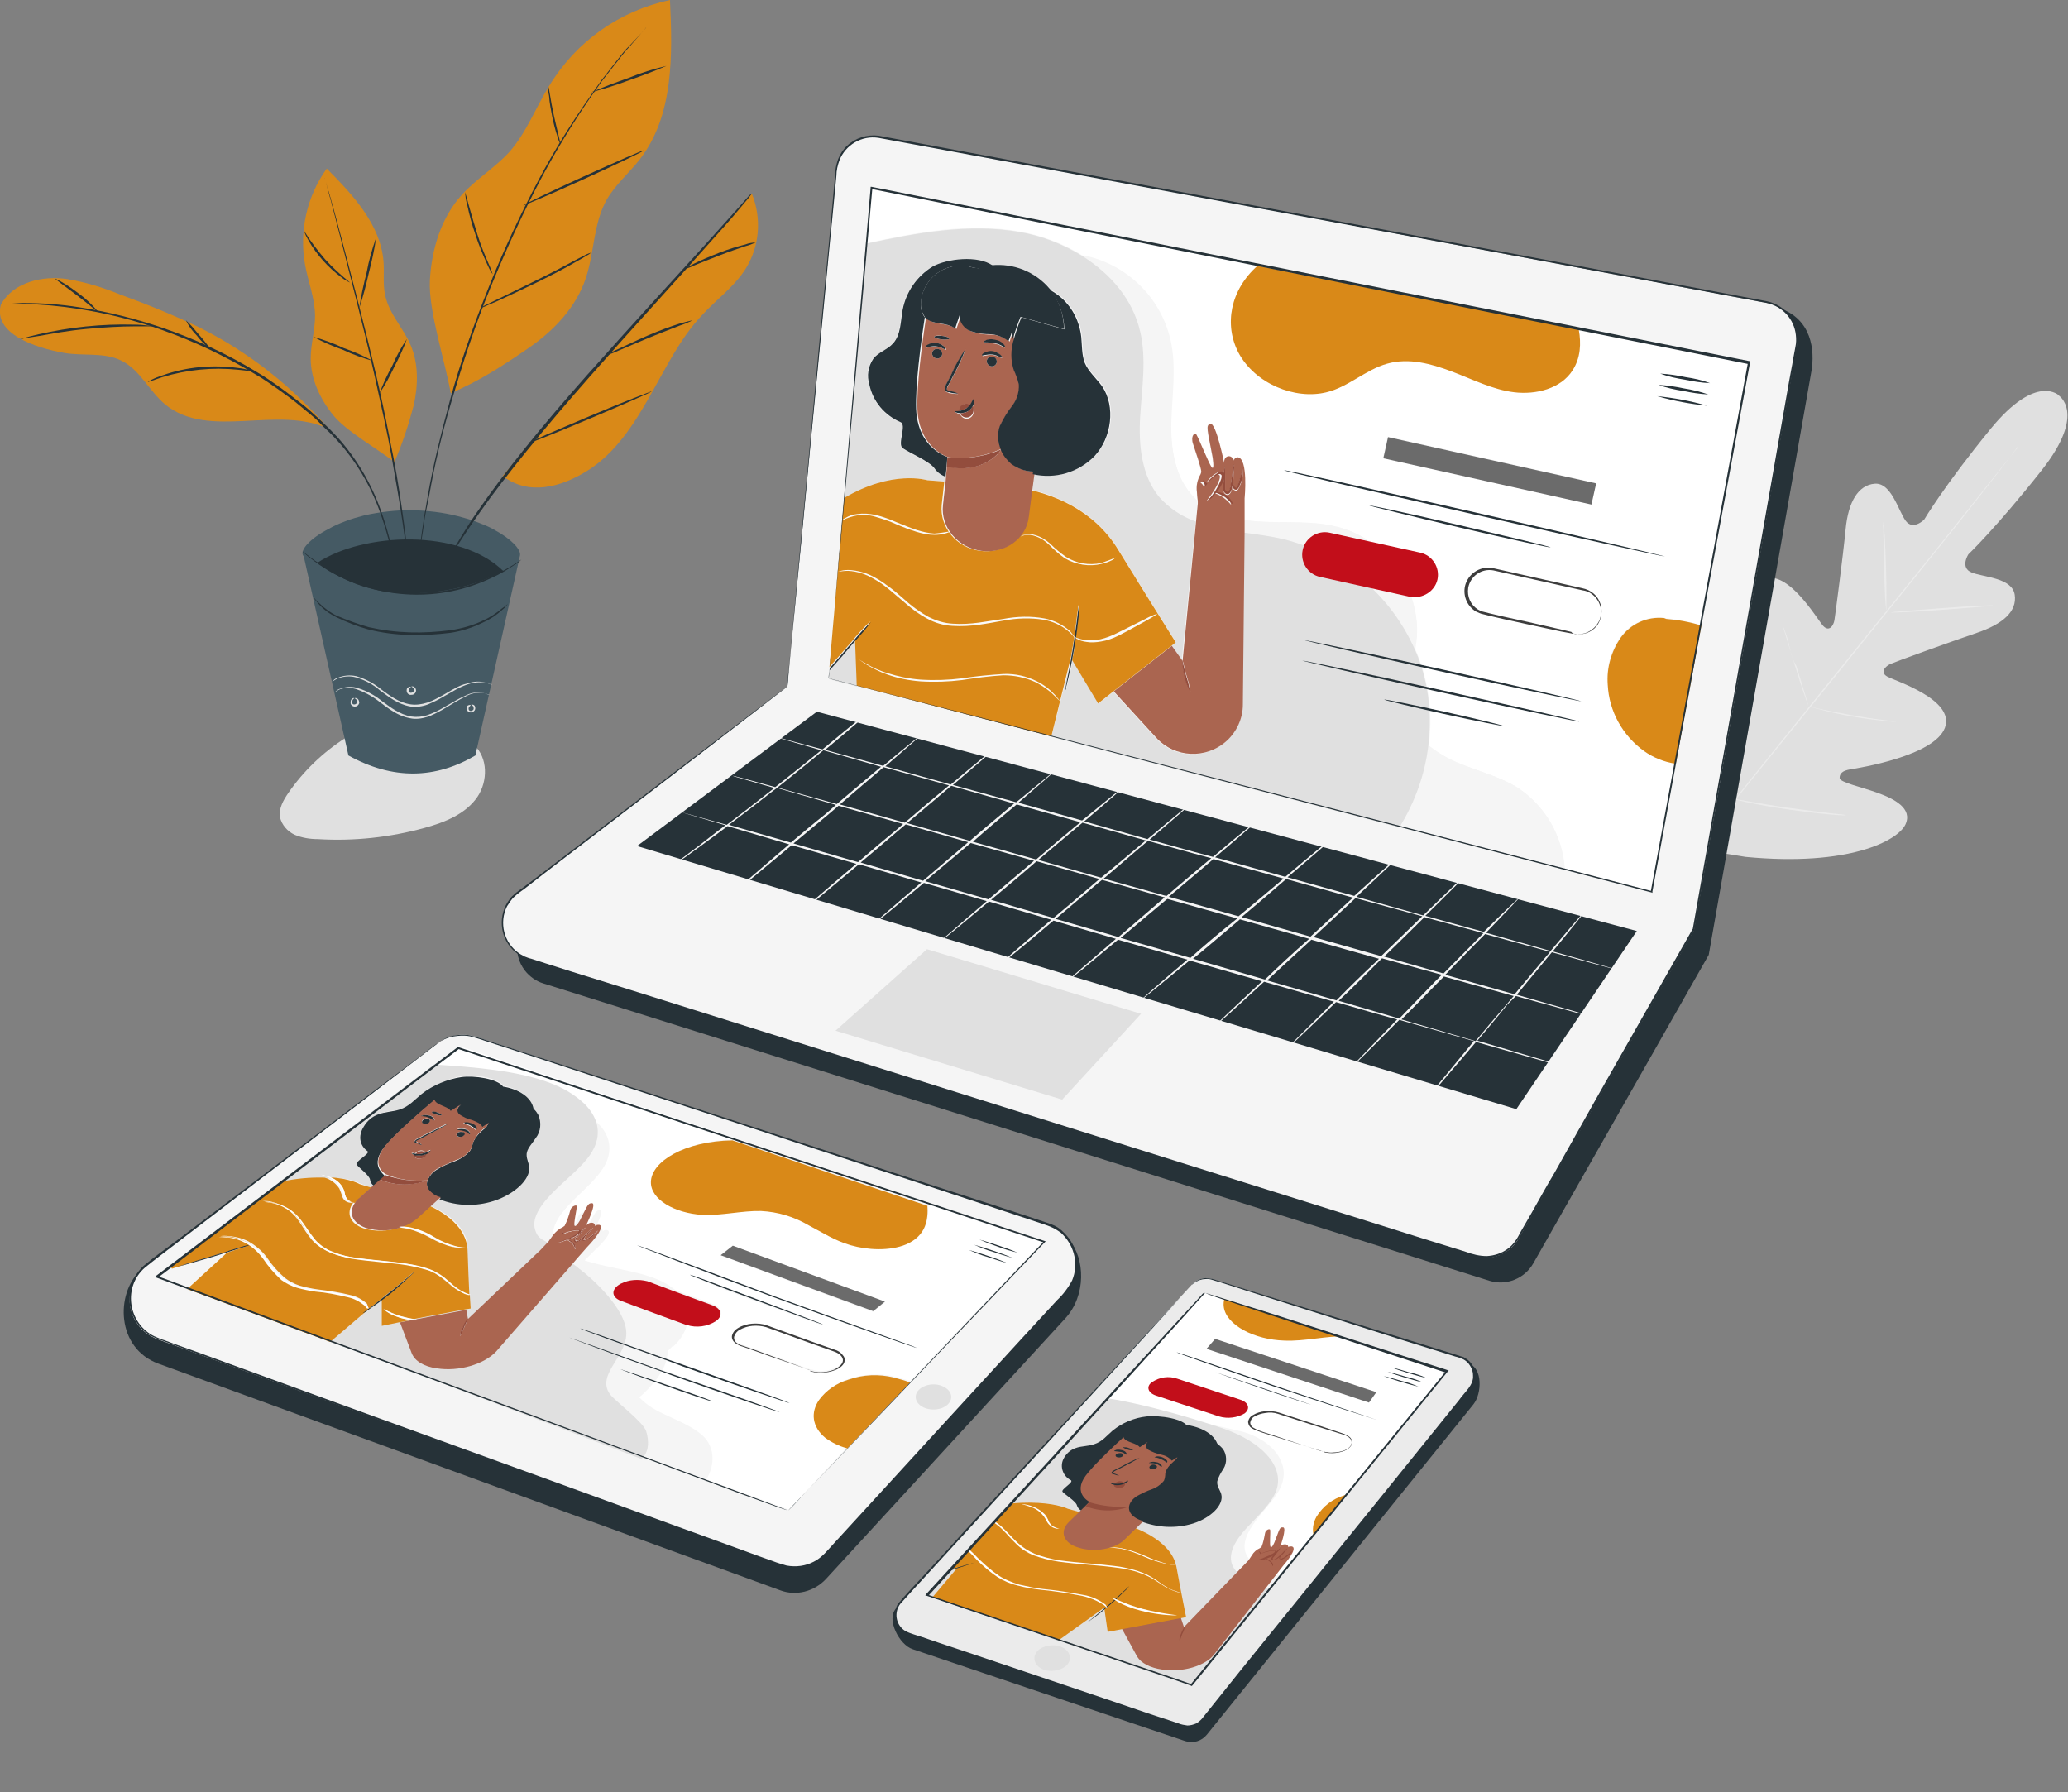 <?xml version="1.0" encoding="utf-8"?>
<!-- Generator: Adobe Illustrator 24.0.1, SVG Export Plug-In . SVG Version: 6.00 Build 0)  -->
<svg version="1.1" id="Livello_1" xmlns="http://www.w3.org/2000/svg" xmlns:xlink="http://www.w3.org/1999/xlink" x="0px" y="0px"
	 viewBox="0 0 477.2 413.5" style="enable-background:new 0 0 477.2 413.5;" xml:space="preserve">
<rect x="0" y="0" width="477.2" height="413.5" fill="#808080" stroke="none"/>
<style type="text/css">
	.st0{fill:#E0E0E0;}
	.st1{fill:#EBEBEB;}
	.st2{fill:#263238;}
	.st3{fill:#FFFFFF;}
	.st4{fill:#C20E1A;}
	.st5{fill:#3D3D3D;}
	.st6{fill:#6B6B6B;}
	.st7{clip-path:url(#SVGID_2_);}
	.st8{fill:#D98918;}
	.st9{fill:#F5F5F5;}
	.st10{fill:#AA6550;}
	.st11{fill:#934D3D;}
	.st12{fill:#FAFAFA;}
	.st13{fill:none;}
	.st14{fill:#455A64;}
</style>
<title>IMMAGINE_WEB DESIGN2</title>
<g id="Livello_2_1_">
	<g id="Background_Complete">
		<path class="st0" d="M79.8,170.2c-5.2,3.3-9.8,7.7-13.3,12.8c-1.1,1.6-2.2,3.5-1.9,5.5c0.4,1.8,1.7,3.3,3.4,4.1
			c1.7,0.7,3.5,1,5.4,1c8.3,0.5,16.6-0.4,24.6-2.6c4.7-1.3,9.5-3.2,12.2-7.2c2.4-3.6,2.4-9-0.8-11.9c-2.2-2-5.3-2.4-8.3-2.7
			c-6.8-0.6-13.7-0.4-20.5,0.5"/>
		<path class="st0" d="M475.2,91.3c0,0-5.2-5.4-15.9,7.7s-15.3,20.9-15.3,20.9s-2.6,2.6-4.3,0.2s-3.3-8.8-7.1-8.5s-6.1,4.2-6.7,10.4
			c-0.6,6.2-2.4,19.9-2.6,21.1s-1.2,2.8-2.6,1.3s-8.7-14.2-14.5-10.4s-4.6,21.5-4.5,23.4s-0.4,2.6-1.4,2.9s-3-4.2-5.2-7.7
			s-5.4-7.2-8.5-4.7s-6.6,14.8,0.9,37.6l4.2,10.4l11.1,1.8c24,2.3,35.2-3.8,36.9-7.5s-2.6-5.9-6.5-7.3s-8.7-2.4-8.7-3.4
			s0.6-1.7,2.5-2s19.4-3.1,21.8-9.6s-11.5-10.8-13.3-11.8s-0.4-2.4,0.7-2.9s14.1-5.2,20-7.2s9.3-4.9,8.7-8.8s-7.1-4-9.9-5.1
			s-0.8-4.2-0.8-4.2s6.6-6.3,17-19.5s3.8-17.2,3.8-17.2"/>
		<path class="st1" d="M465.7,102.9l-0.2,0.3l-0.6,0.8l-2.4,3.2c-2.1,2.7-5.2,6.7-9,11.5c-7.7,9.7-18.4,23-30.2,37.6
			s-22.6,27.9-30.3,37.6l-9.1,11.4l-2.5,3.1l-0.6,0.8c-0.1,0.2-0.2,0.3-0.2,0.3c0.1-0.1,0.1-0.2,0.2-0.3l0.6-0.8l2.4-3.1
			c2.1-2.7,5.2-6.7,9-11.5c7.7-9.7,18.4-23,30.2-37.6s22.6-27.9,30.3-37.6l9.1-11.4l2.5-3.1l0.7-0.8
			C465.6,103.1,465.6,103,465.7,102.9z"/>
		<path class="st1" d="M434.6,120.4c0.1,0.3,0.1,0.5,0.1,0.8c0,0.5,0.1,1.3,0.2,2.2c0.1,1.9,0.2,4.4,0.3,7.3
			c0.1,2.8,0.1,5.3,0.1,7.2c0,0.9,0,1.6,0,2.2c0,0.3,0,0.5,0,0.8c-0.1-0.3-0.1-0.5-0.1-0.8c-0.1-0.5-0.1-1.3-0.2-2.2
			c-0.1-1.9-0.2-4.4-0.2-7.2s-0.1-5.3-0.2-7.2c0-0.9,0-1.6-0.1-2.2C434.6,121,434.6,120.7,434.6,120.4z"/>
		<path class="st1" d="M436.3,141.3c0-0.1,5.3-0.5,11.8-1s11.8-0.7,11.8-0.6s-5.3,0.5-11.8,1S436.3,141.4,436.3,141.3z"/>
		<path class="st1" d="M417.1,163c0.3,0,0.5,0.1,0.8,0.1l2.2,0.5c1.9,0.4,4.4,0.9,7.2,1.4s5.4,0.9,7.3,1.1l2.2,0.3
			c0.3,0,0.5,0.1,0.8,0.1c-0.3,0-0.5,0-0.8,0c-0.5,0-1.3-0.1-2.2-0.2c-1.9-0.2-4.5-0.5-7.3-1s-5.4-1.1-7.2-1.6
			c-0.9-0.2-1.7-0.4-2.2-0.6C417.6,163.2,417.4,163.1,417.1,163z"/>
		<path class="st1" d="M411.4,144.4c0.1,0.2,0.2,0.5,0.3,0.7l0.7,2c0.6,1.7,0.7,4.3,2.1,6.5c0.8,2.5,1.5,4.9,2,6.5l0.6,2
			c0.1,0.2,0.1,0.5,0.2,0.7c-0.1-0.2-0.2-0.5-0.3-0.7c-0.2-0.5-0.4-1.2-0.7-2c-0.6-1.7-1.3-3.9-2.1-6.5s-1.5-4.9-2-6.5l-0.6-2
			C411.5,144.9,411.4,144.7,411.4,144.4z"/>
		<path class="st1" d="M392,161.4c0.2,0.3,0.3,0.6,0.4,0.9c0.2,0.7,0.5,1.5,0.9,2.5c0.7,2.1,1.7,5,2.8,8.3s2,6.2,2.7,8.3
			c0.3,1,0.6,1.9,0.8,2.5c0.1,0.3,0.2,0.7,0.2,1c-0.1-0.3-0.3-0.6-0.4-0.9c-0.2-0.6-0.5-1.5-0.9-2.5c-0.7-2.1-1.7-5.1-2.8-8.3
			s-2-6.2-2.7-8.3c-0.3-1-0.6-1.9-0.8-2.5C392.1,162.1,392.1,161.8,392,161.4z"/>
		<path class="st1" d="M399.8,184.3c0.3,0,0.7,0.1,1,0.1l2.8,0.5c2.4,0.4,5.6,1,9.3,1.5s6.9,0.9,9.3,1.2l2.8,0.3
			c0.3,0,0.7,0.1,1,0.2c-0.3,0-0.7,0-1,0c-0.7,0-1.6-0.1-2.8-0.2c-2.4-0.2-5.7-0.6-9.3-1.1s-6.9-1.1-9.2-1.6
			c-1.2-0.2-2.1-0.5-2.8-0.6C400.4,184.6,400.1,184.5,399.8,184.3z"/>
	</g>
	<g id="Mobile">
		<path class="st2" d="M275.9,300.1l-69.2,71.1c-2.2,2.4,0.8,8.3,3.9,9.3l62.9,21.2c1.8,0.6,3.8,0,5-1.5L340,324
			c2-2.5,2.1-8.4-1-9.3l-58.5-15.9C278.9,298.3,277.1,298.8,275.9,300.1z"/>
		<path class="st1" d="M275,296.4l-67.2,73.1c-1.7,1.9-1.6,4.7,0.3,6.4c0.5,0.4,1,0.7,1.6,1l62.9,21.2c1.8,0.6,3.8,0,5-1.5
			l61.6-76.3c1.6-1.9,1.3-4.8-0.7-6.4c-0.4-0.4-1-0.6-1.5-0.8l-57.3-18C278,294.6,276.2,295.1,275,296.4z"/>
		<path class="st2" d="M275,296.4c0.2-0.2,0.4-0.4,0.7-0.6c0.7-0.5,1.6-0.9,2.5-0.9c0.7,0,1.4,0.1,2,0.3l2.3,0.7l5.7,1.8l36,11.2
			l11.9,3.7c0.5,0.2,1,0.3,1.6,0.5c0.5,0.3,1,0.6,1.4,1c1.7,1.8,1.8,4.6,0.2,6.5l-2.2,2.7l-18.8,23.3c-6.6,8.2-13.6,16.8-20.8,25.7
			c-3.6,4.5-7.3,9-11,13.6l-5.6,7l-2.8,3.5c-0.5,0.6-1,1.2-1.7,1.6c-0.7,0.4-1.5,0.6-2.3,0.6c-0.8,0-1.6-0.2-2.3-0.5l-2.1-0.7
			l-4.2-1.4l-8.5-2.9l-16.6-5.6l-16-5.4l-7.8-2.6l-3.8-1.3l-1.9-0.6c-0.6-0.2-1.3-0.4-1.9-0.7c-2.3-1.2-3.2-4.1-2-6.5
			c0.1-0.2,0.2-0.4,0.4-0.6c1.7-2,3.4-3.8,5.1-5.6c3.4-3.7,6.7-7.2,9.8-10.7l17.7-19.2l25.6-27.7l7-7.5l1.8-2L275,296.4
			c0,0-0.2,0.2-0.6,0.7l-1.8,2l-6.9,7.6l-25.5,27.9l-17.6,19.2l-9.8,10.7c-1.7,1.8-3.4,3.7-5.1,5.6c-1.4,1.9-1,4.6,0.9,6
			c0.2,0.1,0.3,0.2,0.5,0.3c0.6,0.3,1.2,0.5,1.8,0.7l1.9,0.6l3.8,1.3l7.8,2.6l16,5.4l16.6,5.6l8.5,2.9l4.3,1.4l2.1,0.7
			c0.7,0.3,1.4,0.4,2.1,0.5c0.7,0,1.4-0.2,2.1-0.5c0.6-0.4,1.2-0.9,1.6-1.5l2.8-3.5l5.6-7l11-13.6l20.8-25.7l18.8-23.3
			c1.3-1.9,3.4-3.4,3.2-5.7c0-1.1-0.5-2.1-1.2-2.9c-0.4-0.4-0.8-0.7-1.3-0.9c-0.5-0.2-1-0.4-1.5-0.5l-11.9-3.7l-36-11.4l-5.6-1.8
			l-2.3-0.7c-0.6-0.2-1.3-0.4-1.9-0.3c-0.9,0-1.7,0.3-2.5,0.8c-0.2,0.1-0.4,0.3-0.5,0.4L275,296.4z"/>
		<path class="st0" d="M246.9,382.5c0,1.6-1.8,2.9-4.1,3s-4.1-1.2-4.1-2.9s1.8-2.9,4.1-3S246.9,380.9,246.9,382.5z"/>
		<polygon class="st3" points="278.1,298.3 213.4,368.1 274.4,388.7 333.9,316.4 		"/>
		<path class="st2" d="M329.1,317.9c-1.4-0.3-2.7-0.7-4.1-1.1c-1.3-0.4-2.6-0.8-3.9-1.3c1.4,0.3,2.7,0.7,4,1.1
			C326.5,316.9,327.8,317.3,329.1,317.9z"/>
		<path class="st2" d="M328.2,318.9c-1.4-0.3-2.7-0.7-4.1-1.1c-1.3-0.4-2.6-0.8-3.9-1.3c1.4,0.3,2.7,0.7,4.1,1.1
			C325.6,317.9,326.9,318.3,328.2,318.9z"/>
		<path class="st2" d="M327.3,319.9c-1.4-0.3-2.7-0.7-4.1-1.1c-1.3-0.4-2.6-0.8-3.9-1.3c1.4,0.3,2.7,0.7,4.1,1.1
			C324.8,318.9,326.1,319.4,327.3,319.9z"/>
		<path class="st2" d="M317.7,327.6c0,0-10.8-3.4-23.7-7.7c-12.6-4.3-22.6-7.8-22.5-7.9s10.1,3.4,22.7,7.7
			C307.1,324,317.7,327.6,317.7,327.6z"/>
		<path class="st2" d="M302.5,324.1c0,0-5.1-1.6-11.2-3.7s-10.8-3.8-10.8-3.8s4.9,1.6,11,3.7S302.6,324.1,302.5,324.1z"/>
		<path class="st4" d="M281.3,326.8l-14.5-4.8c-1.9-0.6-2.4-2.1-1-3.1l0,0c1.8-1.2,3.9-1.5,5.9-0.8l14.4,4.8c2,0.6,2.5,2.1,1.1,3.2
			l0,0C285.5,327.1,283.3,327.4,281.3,326.8z"/>
		<path class="st5" d="M305.3,334.9c0,0,0.2,0,0.6,0.1c0.6,0.1,1.2,0.2,1.8,0.1c0.9,0,1.8-0.2,2.6-0.5c0.9-0.4,1.6-1,1.6-1.8
			s-0.7-1.5-2.2-1.9l-4.5-1.4l-10.3-3.3c-0.9-0.3-1.9-0.4-2.9-0.2c-0.9,0.1-1.8,0.4-2.5,0.8c-0.6,0.3-0.9,0.8-1,1.4
			c0,0.6,0.4,1.1,0.9,1.3c0.3,0.2,0.6,0.3,1,0.5l1.1,0.4l2.2,0.7l3.9,1.3l5.7,1.9l1.5,0.5C304.9,334.7,305.1,334.8,305.3,334.9
			l-0.6-0.2l-1.6-0.5l-5.8-1.8l-3.9-1.2l-2.2-0.7l-1.1-0.4c-0.4-0.1-0.7-0.3-1.1-0.5c-0.6-0.3-0.9-0.8-1-1.5
			c0.1-0.7,0.5-1.3,1.1-1.6c0.8-0.5,1.8-0.8,2.8-0.9c1.1-0.1,2.2,0,3.2,0.3l10.2,3.3l4.5,1.5c0.6,0.2,1.2,0.5,1.7,0.9
			c0.3,0.3,0.5,0.7,0.5,1.2c0,0.8-0.8,1.5-1.7,1.9c-1.5,0.6-3.1,0.7-4.6,0.4C305.6,335,305.4,334.9,305.3,334.9z"/>
		<polygon class="st6" points="315.9,323.6 278.4,311.2 280.4,308.9 317.6,321.2 		"/>
		<g>
			<defs>
				<polygon id="SVGID_1_" points="278.1,298.3 214,368.1 275,388.7 333.9,316.4 				"/>
			</defs>
			<clipPath id="SVGID_2_">
				<use xlink:href="#SVGID_1_"  style="overflow:visible;"/>
			</clipPath>
			<g class="st7">
				<path class="st8" d="M351.3,306.7L310.2,292c-17.4-2.5-28.7,3.6-27.8,9.6c0.6,4.1,7,7.5,14,7.7c4.7,0.2,9.5-1.1,14.3-1
					c4.3,0.2,8.4,1.3,12.2,3.3c3.5,1.7,6.8,3.5,11,4.7s9.8,1.3,13.5-0.4C352.1,313.9,352,310,351.3,306.7z"/>
				<path class="st8" d="M335.5,356.5c1.2-2.5,0.6-5.5-2.4-7.6s-7.3-3.4-11.8-4.4l-0.3-0.1c-3.6-0.8-7.3-0.6-10.8,0.6
					c-2.7,0.8-4.9,2.5-6.4,4.9c-1.7,3-0.8,6.4,2.7,8.9s9.9,4,16,3.5S334.1,359.6,335.5,356.5z"/>
				<path class="st9" d="M286.7,330.3c6.9,2,10.9,7.1,9.1,12.1c-1,2.9-3.8,5.5-5.9,8.3s-3.7,5.9-2,8.5c1.6,2.5,5.8,3.9,9.9,4.9
					s8.8,1.7,12.4,3.2c7,3,9.3,9.2,5,14c-2.4,2.6-6.6,4.9-7,7.7c-0.3,2.4,2.3,4.5,5.3,6.1s6.7,2.9,9.2,4.8c5.3,3.8,5,9.8-1,13.6
					l-121.5-44.4l40.6-49.2L286.7,330.3z"/>
				<path class="st0" d="M295.3,405.1c12.9-3.3,22.1-10.1,23.5-17.2s-4.9-14.3-15.5-18c-3.5-1.3-7.4-2.2-11-3.4s-6.7-2.9-7.8-5.1
					c-1.4-2.8,0.6-6.1,3.2-8.9s5.7-5.6,6.8-8.6c2.1-5.9-4-11.5-12.2-14.3s-23-7.1-32.7-7.7c0,0-51.4,47.9-50.6,48.1
					S295.3,405.1,295.3,405.1z"/>
				<path class="st10" d="M296.2,361.1l-8.1-1.1l0.8-1.2c0.4-0.7,1.1-1.3,1.8-1.6c0.1-0.1,0.3-0.2,0.4-0.3c0.4-1,0.6-2,0.8-3.1
					c0.1-0.9,1.2-1.2,1.2-0.8c0.1,0.7-0.2,3.5,0.1,3.9s0.9-1.1,0.9-1.1c1.2-3,1.1-3.5,2-3.4s-0.7,4.5-0.7,4.5
					c0.2-0.4,0.6-0.6,1.1-0.6c0.8,0,0.8,0.7,0.8,0.7c0.1-0.3,0.8-0.2,0.8-0.2C299.7,357.2,296.2,361.1,296.2,361.1l-8.1-1.1
					l-14.9,15.4l-1.5-4.5l-14,2.7l4.7,8.6c0.9,1.5,3,2.6,5.8,3l0,0c4.6,0.7,9.8-0.8,11.9-3.4L296.2,361.1z"/>
				<path class="st11" d="M290,360c0,0,0.5-0.2,1.4-0.5c0.4-0.2,0.9-0.4,1.4-0.6c0.3-0.1,0.5-0.3,0.8-0.4c0.2-0.1,0.5-0.3,0.6-0.5
					c0-0.1,0-0.2-0.1-0.2c0,0,0,0,0,0c-0.2,0-0.3,0-0.5,0c-0.4,0-0.7,0.1-1.1,0.2c-0.6,0.1-1.1,0.3-1.6,0.5l-0.1,0.1v-0.1
					c-0.1-0.2-0.2-0.4-0.3-0.6c0.3,0.1,0.4,0.3,0.5,0.6h-0.1c0.5-0.3,1.1-0.5,1.6-0.6c0.4-0.1,0.8-0.2,1.1-0.2c0.2,0,0.5,0,0.7,0.1
					c0.2,0,0.3,0.2,0.2,0.4c0,0,0,0,0,0.1c-0.1,0.3-0.5,0.4-0.7,0.6s-0.5,0.3-0.8,0.4c-0.5,0.2-1,0.4-1.5,0.6
					C291,359.8,290.5,359.9,290,360z"/>
				<path class="st11" d="M295.4,357.2c-0.1,0.3-0.3,0.6-0.6,0.9l-0.7,0.9c-0.1,0.2-0.3,0.3-0.4,0.5c-0.1,0.2,0.1,0.4,0.3,0.3
					c0.3-0.1,0.5-0.2,0.7-0.4c0.2-0.2,0.4-0.3,0.6-0.5c0.4-0.3,0.6-0.6,0.9-0.9c0.3-0.3,0.6-0.6,0.9-0.8c-0.2,0.3-0.4,0.6-0.7,0.9
					c-0.2,0.3-0.5,0.6-0.9,0.9c-0.2,0.2-0.4,0.3-0.6,0.5c-0.3,0.2-0.6,0.4-0.9,0.5c-0.2,0-0.4,0-0.6-0.2c-0.1-0.1-0.1-0.3,0-0.4
					c0.1-0.2,0.3-0.4,0.4-0.6l0.8-0.9C294.8,357.7,295.1,357.4,295.4,357.2z"/>
				<path class="st11" d="M295.9,358.6c0,0-0.2,0.2-0.4,0.5c-0.1,0.1-0.2,0.4-0.1,0.5s0.1,0.1,0.3,0c0.2-0.1,0.3-0.2,0.5-0.2
					c0.7-0.5,1.3-1,1.9-1.5c0.1,0-0.4,0.9-1.7,1.6c-0.2,0.1-0.3,0.2-0.5,0.3c-0.1,0.1-0.3,0.1-0.4,0c-0.1,0-0.2-0.1-0.3-0.2
					c0-0.1,0-0.2,0-0.4c0-0.1,0.1-0.2,0.1-0.3C295.5,358.8,295.7,358.7,295.9,358.6z"/>
				<path class="st8" d="M211.9,372.4l9.1-10.8l-11,3.5l-1.1-1.4l-5.6-7l-1.2-1.5l15.9-5c19.8-6.4,28.4-2.1,28.4-2.1l14,3.9
					c0,0,10,2.9,11.1,9.7c1,5.5,2.2,11.4,2.2,11.4l-18.1,3.4l-0.8-5.6l-13.1,9.4"/>
				<path class="st11" d="M293.7,361.3c-0.1,0-0.1-0.5-0.7-1c-0.4-0.3-0.8-0.6-1.3-0.8c0.6,0.1,1.1,0.3,1.5,0.7
					C293.9,360.7,293.8,361.3,293.7,361.3z"/>
				<path class="st11" d="M272.2,378.7c-0.1-0.6,0-1.2,0.3-1.7c0.2-0.6,0.5-1.2,0.9-1.7c-0.1,0.6-0.3,1.2-0.6,1.7
					C272.6,377.6,272.4,378.1,272.2,378.7z"/>
				<path class="st2" d="M225,360.5c0,0-3.3,1.1-7.5,2.4s-7.6,2.2-7.7,2.2s3.4-1.1,7.6-2.4S225,360.5,225,360.5z"/>
				<path class="st2" d="M260.6,365.9c0,0-0.1,0.1-0.3,0.4s-0.5,0.5-0.9,0.9c-0.8,0.8-1.9,1.9-3.2,3s-2.6,2.2-3.6,2.9
					c-0.5,0.4-0.9,0.6-1.2,0.9c-0.1,0.1-0.3,0.2-0.5,0.3c0,0,0.1-0.1,0.4-0.3l1.1-0.9c0.9-0.7,2.2-1.8,3.5-2.9s2.5-2.2,3.3-3l1-0.9
					C260.4,366.1,260.5,366,260.6,365.9z"/>
				<path class="st2" d="M274.1,329.3c-0.7-2-6.6-2.8-9.5-2.5c-2.9,0.3-5.7,1.5-7.9,3.3c-1.3,1.1-2.3,2.5-4.2,3.1
					c-1.4,0.5-3,0.4-4.3,0.9c-1.2,0.4-2.2,1.3-2.8,2.5c-0.9,1.8-0.1,4,1.7,4.9c0.8,0.5-2.4,2.1-1.9,2.7s3.1,2.2,3.3,3.1
					c0.6,2.3,5.4,2.3,9.3,2.4c0.8,0,1.5,0,2.3,0.1c1.1,0.2,2.2,0.7,3.2,1.2c3.8,1.5,8.1,1.7,12,0.5c4.1-1.3,7.2-4.3,6.5-6.8
					c-0.3-1-1.1-1.9-0.9-3c0.3-1,0.8-1.9,1.4-2.8c0.9-1.4,0.8-3.3-0.1-4.6c-1.3-1.5-3.1-2.5-5.1-2.8"/>
				<path class="st10" d="M246.6,351.2c2.4-2.3,4.8-4.7,4.8-4.7s-3.9-1.9-0.9-6c2.9-3.9,12.2-12,12.2-12l0,0
					c7.9,0.3,14.1,3.7,15.4,8.5l0,0l-18.7,18.3c-2.2,2.1-6.9,2.9-10.4,1.8l0,0C245.4,356.1,244.4,353.4,246.6,351.2z"/>
				<path class="st2" d="M257.6,335.5c-0.3,0.2-0.2,0.6,0.2,0.7c0.4,0.1,0.9,0.1,1.2-0.2c0.3-0.3,0.2-0.6-0.2-0.7
					C258.4,335.2,257.9,335.3,257.6,335.5z"/>
				<path class="st2" d="M257.1,334.8c0.5,0.1,1.1,0.1,1.6,0.2c0.8,0.2,1.1,0.7,1.2,0.6s0.1-0.2,0-0.4c-0.2-0.3-0.5-0.5-0.9-0.6
					c-0.4-0.1-0.9-0.2-1.4-0.1C257.3,334.6,257.1,334.7,257.1,334.8z"/>
				<path class="st2" d="M265.4,338.2c-0.3,0.3-0.2,0.6,0.2,0.7c0.4,0.1,0.9,0.1,1.2-0.2c0.3-0.2,0.2-0.6-0.2-0.7
					C266.2,337.8,265.7,337.9,265.4,338.2z"/>
				<path class="st2" d="M265.1,337.5c0,0.1,0.9,0,1.6,0.2s1.1,0.7,1.3,0.7s0.1-0.2,0-0.4c-0.2-0.3-0.6-0.5-0.9-0.6
					c-0.5-0.1-0.9-0.2-1.4-0.1C265.3,337.4,265.1,337.5,265.1,337.5z"/>
				<path class="st2" d="M258.3,340.5c-0.4-0.2-0.7-0.4-1.1-0.5c-0.2-0.1-0.4-0.2-0.3-0.3c0.1-0.2,0.3-0.3,0.5-0.4
					c0.5-0.3,1.1-0.5,1.6-0.8c1.4-0.7,2.7-1.4,4-2.2c-1.5,0.6-2.9,1.3-4.3,2.1l-1.6,0.8c-0.2,0.1-0.5,0.3-0.6,0.5
					c0,0.1,0,0.2,0.1,0.3c0.1,0.1,0.2,0.1,0.3,0.1C257.4,340.3,257.9,340.4,258.3,340.5z"/>
				<path class="st11" d="M251.4,346.6c3,0.9,6.1,1.2,9.2,1c-3.3,1.2-6.8,1.2-10.1-0.1L251.4,346.6z"/>
				<path class="st2" d="M266.4,336.2c0,0,0.2,0.1,0.5,0.1c0.4,0.1,0.7,0.2,1.1,0.4c0.3,0.1,0.6,0.3,0.9,0.5
					c0.2,0.1,0.3,0.3,0.4,0.2s0.1-0.2,0-0.4c-0.2-0.3-0.5-0.5-0.9-0.7c-0.4-0.2-0.9-0.3-1.4-0.3
					C266.6,336.1,266.4,336.2,266.4,336.2z"/>
				<path class="st2" d="M259.2,333.9c-0.1,0.1,0.3,0.3,0.9,0.5c0.4,0.2,0.8,0.2,1.3,0.2c0.1-0.1-0.3-0.3-0.9-0.5
					C260.1,333.9,259.7,333.9,259.2,333.9z"/>
				<path class="st11" d="M259.5,342.3c-0.1-0.4-0.9-0.7-1.5-0.5s-1.1,0.7-0.9,1.1c0.5,0.4,1.2,0.5,1.8,0.3c0.6-0.2,0.9-0.8,0.6-1.1
					"/>
				<path class="st2" d="M260.3,341.6c-0.6,0.3-1.2,0.6-1.9,0.7c-0.7,0.1-1.4,0-2.1-0.1c0,0,0.1,0.2,0.5,0.3
					c0.6,0.2,1.1,0.2,1.7,0.1c0.5-0.1,1.1-0.3,1.5-0.6C260.3,341.8,260.4,341.6,260.3,341.6z"/>
				<path class="st2" d="M270.5,328.3c-1.8-0.8-3.7-1-5.6-0.7c-1.9,0.3-3.6,1.1-5,2.5c-0.5,0.5-0.8,1.1-0.6,1.6
					c0.5,1.1,3,1.2,3.7,2.2l2.1-1.4c-0.6,0.3-0.8,1-0.5,1.6c0.1,0.2,0.2,0.3,0.4,0.4c0.9,0.5,1.9,0.9,2.9,1.1c1,0.2,1.8,0.6,2.5,1.4
					l1.3-0.8l-0.9,1.6c1.8,1,3.5,2,5.3,3c3.8-1.8,5.8-5,4.8-7.7s-4.9-4.5-9.4-4.5"/>
				<path class="st2" d="M273.8,349.2c-2,1.3-4.3,2-6.7,2.1c-2.5,0.1-4.9-0.6-6-1.9s-0.6-3,1.2-4.2c1.1-0.6,2.3-1.2,3.5-1.6
					c1.1-0.4,2.1-1.1,2.8-2c0.2-0.5,0.3-1.1,0.3-1.7c0.4-1.9,2.9-3.6,5.3-5.1l6.5,3L273.8,349.2z"/>
				<path class="st3" d="M272.7,367.5c-0.2,0-0.4-0.1-0.6-0.1c-0.6-0.1-1.1-0.3-1.6-0.5c-0.7-0.3-1.5-0.7-2.1-1.1
					c-0.8-0.5-1.5-1-2.5-1.6c-0.5-0.3-1.1-0.6-1.6-0.8c-0.3-0.1-0.6-0.3-1-0.4l-1.1-0.4c-1.7-0.5-3.4-0.8-5.2-1
					c-3.8-0.5-8.3-0.7-12.7-1.3c-2-0.3-4-0.8-5.9-1.5c-1.4-0.6-2.7-1.4-3.8-2.5c-1.9-1.8-3.1-3.5-4.8-4.7c-1.5-1.1-3.1-1.9-4.9-2.3
					c-0.8-0.2-1.6-0.3-2.4-0.4h0.7c0.6,0,1.2,0.1,1.8,0.2c1.8,0.4,3.6,1.2,5.1,2.3c1.7,1.2,3,3,4.9,4.7c1.1,1,2.4,1.8,3.8,2.4
					c1.8,0.7,3.8,1.2,5.7,1.5c4.4,0.6,8.8,0.8,12.7,1.3c1.8,0.2,3.5,0.6,5.2,1.1l1.1,0.4c0.4,0.1,0.6,0.3,1,0.4
					c0.6,0.3,1.1,0.6,1.6,0.9c1,0.6,1.7,1.2,2.5,1.7c0.7,0.4,1.3,0.8,2.1,1.1C271.2,367.1,272,367.3,272.7,367.5z"/>
				<path class="st3" d="M255.8,371.4c-0.3-0.4-0.7-0.8-1.1-1.1c-1.5-1-3.2-1.7-5-2.1c-3.1-0.6-6.3-1.1-9.4-1.4
					c-1.8-0.2-3.7-0.5-5.5-1c-1.7-0.4-3.3-1.1-4.7-2c-2.2-1.5-4.2-3.3-6-5.3c-1.6-1.6-3.5-2.9-5.6-3.9c-1.8-0.8-3.7-1.3-5.6-1.4
					c-1.5-0.1-2.4,0-2.4-0.1c0.8-0.1,1.7-0.1,2.5,0c2,0.1,3.9,0.6,5.8,1.4c2.2,0.9,4.1,2.2,5.8,3.9c1.8,1.9,3.8,3.7,6,5.2
					c1.4,0.9,3,1.5,4.6,2c1.8,0.4,3.6,0.8,5.4,1c3.2,0.3,6.3,0.8,9.5,1.4c1.8,0.3,3.5,1.1,5,2.2C255.3,370.5,255.6,371,255.8,371.4z
					"/>
				<path class="st3" d="M271.6,372.7c-2.8,0-5.7-0.4-8.4-1.1c-4.3-1.1-6.6-2.8-6.4-2.9s2.7,1.4,6.9,2.5S271.6,372.6,271.6,372.7z"
					/>
				<path class="st3" d="M272.2,361.1c-0.3,0-0.5,0-0.8,0c-0.7,0-1.3-0.1-2-0.2c-1.9-0.4-3.7-1-5.5-1.8c-1.7-0.8-3.5-1.4-5.3-1.8
					c-0.9-0.1-1.7-0.2-2.6-0.3c0.3,0,0.5,0,0.8,0c0.7,0,1.3,0.1,2,0.2c1.9,0.4,3.7,1,5.5,1.8c1.7,0.8,3.5,1.4,5.3,1.9
					C271.1,361.1,272.2,361.1,272.2,361.1z"/>
				<path class="st3" d="M235.9,347c0.7,0.1,1.3,0.2,1.9,0.4c1.3,0.4,2.4,1.1,3.3,2c0.4,0.5,0.7,1,0.9,1.6c0.2,0.4,0.5,0.8,0.9,1.1
					c0.5,0.3,1.1,0.5,1.6,0.6c-0.2,0-0.4,0-0.6,0c-0.5-0.1-0.9-0.2-1.3-0.5c-0.4-0.3-0.8-0.7-1-1.1c-0.8-1.7-2.2-3-4-3.5
					C236.6,347.2,235.8,347.1,235.9,347z"/>
			</g>
		</g>
		<path class="st2" d="M278.1,298.3l1,0.3l2.9,0.9l11.2,3.5l40.8,13.1l0.3,0.1l-0.2,0.2l-58.9,72.4L275,389l-0.2-0.1l-3.4-1.2
			l-57.5-19.5l-0.4-0.1l0.2-0.3l46.3-50.3l13.2-14.3c1.5-1.6,2.7-2.9,3.5-3.8l0.9-1L278.1,298.3c0,0-0.1,0.1-0.3,0.3l-0.9,1
			l-3.5,3.9l-13.2,14.5l-46.1,50.3l-0.1-0.4l57.6,19.5l3.4,1.2l-0.3,0.1l58.9-72.3l0.1,0.3l-40.6-13.3l-11.2-3.7l-2.9-1L278.1,298.3
			z"/>
	</g>
	<g id="Computer">
		<path class="st2" d="M185.1,164.1l-62.4,47.7c-3.8,2.9-4.5,8.3-1.6,12.1c1.1,1.4,2.6,2.5,4.3,3l218.3,68.6c3.9,1.2,8.1-0.5,10.1-4
			l40.5-71.2l23.7-134.7c0.8-4.7,0.1-12-7.4-14.5l-204-33.6c-4.7-0.9-9.2,2.2-10,6.9c0,0.3-0.1,0.5-0.1,0.8L185.1,164.1z"/>
		<path class="st9" d="M181.7,158.4l-62.4,47.7c-3.8,2.9-4.5,8.3-1.6,12.1c1.1,1.4,2.6,2.5,4.3,3l218.3,68.6c3.9,1.2,8.1-0.5,10.1-4
			l40.5-71.2l23.7-134.7c0.8-4.7-2.2-9.1-6.9-10L203.2,31.6c-4.7-0.9-9.2,2.2-10.1,6.9c0,0.3-0.1,0.5-0.1,0.8L181.7,158.4z"/>
		<path class="st2" d="M181.7,158.4c0,0,0.1-0.8,0.2-2.4s0.4-3.9,0.6-6.9c0.6-6.1,1.4-15,2.5-26.5s2.4-25.5,3.9-41.8
			c0.8-8.2,1.6-16.9,2.5-26.1c0.4-4.6,0.9-9.4,1.3-14.3c0-1.3,0.3-2.5,0.7-3.7c0.5-1.2,1.2-2.3,2.1-3.1c1.9-1.8,4.6-2.6,7.2-2.3
			l142.5,26.5l41.2,7.7l21.3,4c3.8,0.8,6.7,3.9,7.1,7.8c0.1,0.9,0,1.9-0.1,2.8l-0.5,2.8l-1,5.5L397.2,179l-6.2,35.6l0,0l0,0
			c-7.3,12.8-14.4,25.4-21.5,37.8L359,270.9c-1.7,3-3.5,6.1-5.2,9.1l-2.6,4.5c-0.4,0.8-0.9,1.5-1.4,2.2c-0.5,0.7-1.2,1.3-1.9,1.9
			c-1.5,1.1-3.2,1.6-5,1.7c-0.9,0-1.8-0.1-2.6-0.3c-0.8-0.2-1.6-0.5-2.5-0.8l-9.7-3l-19.1-6l-37-11.6L145,228.6l-13.2-4.1l-6.3-2
			l-3.1-1c-0.5-0.1-1-0.4-1.5-0.6c-0.5-0.2-1-0.5-1.4-0.8c-3.6-2.5-4.7-7.3-2.8-11.2c0.2-0.4,0.5-0.9,0.8-1.3c0.3-0.4,0.6-0.8,1-1.1
			c0.7-0.7,1.5-1.2,2.3-1.8l4.5-3.4l30.4-23.2l19.2-14.6l5-3.8C181.1,158.8,181.7,158.4,181.7,158.4l-1.7,1.3l-4.9,3.8
			c-4.4,3.4-10.8,8.3-19.1,14.7l-30.4,23.3l-4.5,3.5c-0.8,0.6-1.6,1.1-2.3,1.8c-0.4,0.3-0.7,0.7-1,1.1c-0.3,0.4-0.5,0.8-0.8,1.2
			c-1.9,3.8-0.7,8.4,2.7,10.8c0.4,0.3,0.9,0.5,1.4,0.8c0.5,0.2,1,0.4,1.5,0.5l3.1,1l6.3,2l13.2,4.1l127.2,39.9l37,11.6l19.1,6l9.7,3
			c1.6,0.6,3.2,1,4.9,1c1.7-0.1,3.3-0.6,4.7-1.6c0.7-0.5,1.3-1.1,1.8-1.8c0.5-0.7,0.9-1.4,1.3-2.2l2.6-4.5c1.7-3,3.4-6.1,5.2-9.1
			l10.4-18.5l21.5-37.8v0.1l6.3-35.7l15.9-90.5c0.3-1.8,0.7-3.6,1-5.5l0.5-2.7c0.2-0.9,0.2-1.8,0.1-2.7c-0.4-3.7-3.1-6.6-6.7-7.4
			l-21.3-4l-41.2-7.7L202.7,31.8c-3.8-0.6-7.6,1.6-9,5.2c-0.4,1.1-0.7,2.3-0.7,3.6c-0.5,4.9-0.9,9.7-1.4,14.3
			c-0.9,9.3-1.7,18-2.5,26.1c-1.6,16.3-2.9,30.4-4,41.9s-2,20.4-2.6,26.4c-0.3,3-0.5,5.3-0.7,6.9S181.7,158.4,181.7,158.4z"/>
		<polygon class="st2" points="188.5,164.2 147,195.2 349.9,255.9 377.7,214.8 		"/>
		<polygon class="st0" points="213.9,219 192.8,237.8 245.1,253.7 263.3,233.9 		"/>
		<path class="st9" d="M349.8,229.8c11.6,3.2,18.4,5.1,18.4,5s-6.7-2-18.2-5.3c3-3.6,5.8-7,8.1-9.8c10.5,2.9,16.7,4.5,16.7,4.5
			s-6.1-1.8-16.5-4.7c4.4-5.4,7.3-8.9,7.2-9s-3.1,3.5-7.7,8.9l-14.9-4.2c4.8-5,7.9-8.2,7.9-8.3s-3.4,3.1-8.4,8.1l-13.5-3.7
			c5.9-5.8,9.7-9.6,9.6-9.7s-4.1,3.8-10.1,9.6l-15.4-4.3c6.4-5.9,10.6-10,10.6-10.1s-4.5,3.9-11.1,9.9l-15.4-4.3
			c6.5-5.5,10.8-9.2,10.7-9.3s-4.6,3.6-11.2,9.2l-16.2-4.5c6.5-5.5,10.8-9.3,10.7-9.3s-4.6,3.6-11.2,9.2l-4.5-1.2l-10.1-2.8
			c6.1-5.2,10.1-8.7,10.1-8.8s-4.3,3.4-10.6,8.7l-14.6-4.1c5.8-4.9,9.5-8.2,9.5-8.3s-4,3.2-10,8.1l-14.7-4.1c6.1-5.2,10-8.7,10-8.7
			s-4.2,3.4-10.5,8.6l-14.6-4c5.7-4.9,9.5-8.1,9.4-8.2s-4,3.1-9.9,8.1l-15.1-4.2c5.3-4.6,8.8-7.6,8.7-7.6s-3.7,2.9-9.2,7.5
			l-13.4-3.7c1.8-1.5,3.5-2.9,4.9-4.1c2.1-1.8,3.8-3.2,4.9-4.3l1.3-1.2c0.2-0.1,0.3-0.3,0.4-0.4c-0.2,0.1-0.3,0.2-0.5,0.4l-1.4,1.1
			l-5,4.1l-5.2,4.3c-8.8-2.4-13.8-3.7-13.8-3.7s4.9,1.4,13.5,3.9c-3.2,2.6-6.8,5.5-10.6,8.5c-6.3-1.7-9.8-2.7-9.8-2.6s3.4,1,9.6,2.8
			l-0.4,0.3c-3.8,3-7.4,5.8-10.6,8.2c-7.1-2-11.1-3.1-11.1-3.1s3.9,1.2,10.8,3.2c-2.3,1.7-4.3,3.3-6.1,4.7l-5.2,3.9l-1.4,1.1
			c-0.2,0.1-0.3,0.3-0.5,0.4c0.2-0.1,0.4-0.2,0.5-0.3l1.4-1c1.3-0.9,3.1-2.2,5.3-3.8c1.9-1.4,4.1-3,6.5-4.8l14.2,4.2
			c-8.2,7-14,12-13.9,12.1s6.1-4.9,14.5-11.9l14.9,4.3c-7.8,6.6-13.1,11.2-13,11.3s5.6-4.5,13.6-11.2l14.4,4.2
			c-7.3,6.2-12.3,10.6-12.2,10.6s5.3-4.2,12.8-10.5l14.5,4.2c-7.5,6.4-12.6,10.9-12.6,10.9s5.4-4.3,13.1-10.8l14.4,4.2
			c-7.1,6-11.9,10.2-11.8,10.3s5.1-4,12.3-10.1l14.4,4.2c-6.6,5.7-11.1,9.5-11,9.6s4.7-3.7,11.5-9.4l1.4,0.4l14.6,4.2
			c-6.6,5.6-10.9,9.4-10.9,9.5s4.6-3.7,11.4-9.3l16.7,4.8c-6.3,5.9-10.6,9.9-10.5,10s4.5-3.9,11-9.9l16.1,4.6
			c-6.7,6.6-11.3,11.2-11.2,11.2s4.8-4.4,11.7-11.1c4.9,1.4,9.6,2.8,14.1,4c-6.5,6.7-11,11.4-10.9,11.4s4.7-4.5,11.4-11.3l17.2,4.9
			c-6.2,7.5-10.5,12.7-10.4,12.8s4.5-5.1,10.9-12.6c13.7,3.9,21.8,6.2,21.9,6.1s-8.1-2.4-21.6-6.4c2.1-2.5,4.5-5.3,6.9-8.3
			L349.8,229.8z M342.7,215.5l15,4.1c-2.4,2.8-5.2,6.2-8.2,9.8l-16-4.5C336.9,221.4,340,218.2,342.7,215.5z M328.7,211.6l13.6,3.7
			c-2.7,2.7-5.8,5.9-9.2,9.3l-13.7-3.9C322.7,217.5,325.9,214.4,328.7,211.6L328.7,211.6z M312.8,207.2l15.4,4.2l-9.5,9.2l-15.6-4.4
			C306.6,213,309.9,209.9,312.8,207.2L312.8,207.2z M296.8,202.8l15.4,4.3c-2.9,2.7-6.2,5.7-9.8,9l-15.9-4.5
			C290.3,208.4,293.8,205.4,296.8,202.8L296.8,202.8z M280,198.2l16.2,4.5c-3.1,2.6-6.6,5.6-10.4,8.7l-16.1-4.5
			C273.5,203.7,277,200.8,280,198.2z M264.9,194l10.5,2.9l4.1,1.1c-3.1,2.6-6.6,5.5-10.3,8.7l-0.5-0.1l-14-3.9
			C258.5,199.5,261.9,196.5,264.9,194z M249.8,189.8l14.6,4.1c-3,2.5-6.5,5.5-10.3,8.6l-14.5-4.1
			C243.4,195.2,246.8,192.3,249.8,189.8L249.8,189.8z M234.6,185.6l14.7,4.1c-3,2.5-6.5,5.4-10.2,8.6l-14.6-4.1
			C228.1,191,231.6,188.1,234.6,185.6L234.6,185.6z M219.5,181.3l14.5,4.1c-3,2.5-6.5,5.4-10.2,8.6l-14.5-4.1
			C213.1,186.8,216.5,183.8,219.5,181.3L219.5,181.3z M203.9,177l15.1,4.2c-3,2.5-6.5,5.4-10.2,8.6l-15-4.2
			C197.5,182.4,201,179.5,203.9,177z M190,173.1l13.3,3.8c-3,2.5-6.4,5.4-10.2,8.6l-13.7-3.8C183.3,178.6,186.9,175.7,190,173.1z
			 M182.5,194.4l-14.3-4.1c3.2-2.4,6.7-5.1,10.4-8l0.7-0.5l13.6,3.9c-0.8,0.7-1.6,1.4-2.4,2.1C187.6,190.1,185,192.3,182.5,194.4
			L182.5,194.4z M198,198.9l-14.9-4.3c2.4-2,5-4.2,7.7-6.4l2.7-2.3l14.9,4.2l-1.6,1.4C203.6,194.1,200.7,196.6,198,198.9z
			 M213,203.2l-14.4-4.2c2.6-2.2,5.5-4.6,8.5-7.2l1.9-1.6l14.4,4.1l-0.9,0.8C219.1,198,215.9,200.7,213,203.2z M228.1,207.5
			l-14.6-4.2l9.3-7.8l1.2-1l14.6,4.1l-1.4,1.2C234,202.5,230.9,205.1,228.1,207.5L228.1,207.5z M243.1,211.8l-14.4-4.2
			c2.7-2.3,5.8-4.8,8.9-7.5l1.6-1.4l14.5,4.1l-0.7,0.6C249.4,206.5,246.1,209.3,243.1,211.8L243.1,211.8z M258.1,216.2l-14.5-4.2
			l9.7-8.2l1-0.8l14.3,4h0.2l0,0C264.9,210.4,261.2,213.5,258.1,216.2L258.1,216.2z M274.7,221l-15-4.3l-1.1-0.3
			c3.1-2.6,6.7-5.6,10.5-8.8l0.3-0.2l16.1,4.5C281.5,215.1,277.8,218.2,274.7,221L274.7,221z M291.9,226l-16.6-4.8
			c3.2-2.6,6.8-5.7,10.6-8.9l0.2-0.2l16,4.5C298.3,219.9,294.9,223.1,291.9,226L291.9,226z M308.4,230.8l-16-4.6
			c3-2.8,6.5-6,10.1-9.3l0.1-0.1l15.6,4.4l-0.8,0.8C314.2,225,311.1,228,308.4,230.8L308.4,230.8z M322.9,235l-14-4.1
			c2.8-2.6,5.8-5.6,9-8.8l1-1l13.8,3.8l-1.6,1.6C328.1,229.6,325.4,232.4,322.9,235z M340.5,240.2l-17.1-5c2.5-2.5,5.2-5.2,8-8.1
			l1.8-1.8l16.1,4.5l-1.7,2C345.1,234.7,342.7,237.5,340.5,240.2L340.5,240.2z"/>
		<path class="st3" d="M191.2,156.3L191.2,156.3l0.1-1.8l0.1-0.6l3.4-39l5.2-58.8c11.6-2.5,23.5-4.8,35.2-2.7
			c5.2,0.9,10.2,2.8,14.7,5.6c9.9,2,17.8,9.6,20.1,19.4c1.3,6.2,0.3,12.6,0.2,18.8s0.9,13.1,5.3,17.6c0.3,0.3,0.5,0.5,0.8,0.8
			c-0.1-0.7-0.1-1.7-0.2-2.1c-0.2-1.4,0.1-2.8,0.8-4c0.1-0.2,0.2-0.4,0.2-0.7c0-0.8-1.4-4.9-1.9-6.4c-0.6-1.8,0.4-2.8,0.8-2.1
			c0.8,1.3,3,7.1,3.6,7.6s0.1-2.5,0.1-2.5c-1.2-6.4-1.7-7.3-0.5-7.6c1.3-0.3,3.2,9.1,3.2,9.1s-0.2-1.3,0.8-1.6s1.5,1,1.5,1
			c-0.2-0.7,0.8-0.8,0.8-0.8c2.4,0.2,1.6,9.5,1.6,9.5l0,5c1.6,0.2,3.2,0.4,4.8,0.4c5.9,0.2,11.9-0.3,17.6,1.4
			c10.8,3.1,18.5,14.6,17.4,25.8c-0.1,0.7-0.2,1.4-0.3,2.2c0.7,1.5,1.2,3.1,1.7,4.6c1.7,5.7,2.2,11.7,1.4,17.6
			c2,1.6,4.2,2.9,6.5,3.9c4.7,2,9.8,3.2,14.1,5.9c6.3,4.2,10.2,11,10.7,18.6l20.1,5.2l5.4-29.5c-2.6-0.4-5-1.4-7.2-2.9
			c-4.9-3.6-8-9.2-8.4-15.3c-0.3-3.9,0.7-7.7,3-10.9c2.3-3.2,6.1-4.9,10-4.5l0.4,0.1c2.7,0.3,5.4,0.8,8,1.5l11.3-60.7L201.2,43.3
			L191.2,156.3z M367.1,116.3l-48-10.7l1.1-4.9l48,10.7L367.1,116.3z M364.3,76c0.6,3.3,0.5,6.6-1.4,9.4c-2.8,4.3-8.5,5.8-13.5,5.1
			s-9.7-3-14.4-4.8s-10-3.2-14.9-1.8s-9,5.4-14,6.6c-7.4,1.8-16.5-2-20.3-9.1c-3.4-6.4-2-14.5,4.4-20.1L364.3,76z"/>
		<path class="st8" d="M285.8,81.4c3.8,7.1,13,10.9,20.3,9.1c5-1.2,9-5.2,14-6.6s10.1,0,14.9,1.8s9.4,4.2,14.4,4.8
			s10.8-0.8,13.5-5.1c1.8-2.8,2-6.1,1.4-9.4l-74.1-14.7C283.9,66.9,282.4,74.9,285.8,81.4z"/>
		<path class="st9" d="M263.2,76.4c1.5,6.4,0.4,13.1,0,19.6s0.3,13.7,4.5,18.7c2.2,2.5,5.1,4.4,8.3,5.5l0.4-4l0-0.6
			c-0.3-0.2-0.6-0.5-0.8-0.8c-4.5-4.5-5.5-11.3-5.3-17.6s1.2-12.7-0.2-18.8c-2.3-9.9-10.2-17.5-20.1-19.5
			C256.4,63.1,261.4,69,263.2,76.4z"/>
		<path class="st9" d="M296.2,124.3c13.5,3.3,24.7,12.7,30.3,25.5c0.1-0.7,0.2-1.4,0.3-2.2c1.2-11.2-6.6-22.7-17.4-25.8
			c-5.7-1.6-11.7-1.1-17.6-1.4c-1.6-0.1-3.2-0.2-4.8-0.4v2.8C290.1,123.3,293.2,123.6,296.2,124.3z"/>
		<path class="st9" d="M350.3,181.8c-4.3-2.7-9.4-3.9-14.1-5.9c-2.4-1-4.6-2.3-6.5-3.8c-0.8,6.7-3.1,13.2-6.8,18.9l38.2,9.9
			c0-0.1,0-0.2,0-0.4C360.6,192.9,356.6,186,350.3,181.8z"/>
		<path class="st0" d="M197.4,147.2l-0.4,0.5L197.4,147.2L197.4,147.2z"/>
		<path class="st0" d="M329.6,172c0.7-5.9,0.3-11.8-1.4-17.5c-0.5-1.6-1-3.1-1.7-4.6c-5.6-12.7-16.8-22.1-30.3-25.5
			c-3-0.7-6.1-1.1-9.1-1.5l-0.4,39.7c-0.1,6.4-5.3,11.5-11.7,11.4c-3.2,0-6.2-1.4-8.3-3.7l-9.8-10.7l-3.4,2.7l-6-10
			c-0.3,1.7-0.6,3.1-0.9,4.3c-0.2,0.9-0.4,1.6-0.5,2.1c-0.1,0.3-0.1,0.5-0.2,0.8c0-0.3,0-0.5,0.1-0.8c0.1-0.6,0.2-1.3,0.4-2.1
			c0.2-1.3,0.6-2.9,0.9-4.8v-0.1l-4.7,18.3l80.3,20.9C326.5,185.1,328.8,178.7,329.6,172z"/>
		<path class="st0" d="M214.1,110.8l3.9,0.3c0-0.4,0.1-0.7,0.1-1.1c-1-0.4-1.9-1.1-2.6-2c-1.2-1.6-5.7-3.4-7.3-4.6
			c-1.3-0.9,1-5.4-0.5-6c-3.7-1.5-6.4-4.8-7.2-8.7c-0.6-2-0.3-4.2,0.9-5.9c1.2-1.6,3.3-2.1,4.6-3.6c1.8-2,1.7-5.1,2.2-7.8
			c0.8-4.1,3.3-7.7,6.9-9.9c3.2-1.8,10.4-2.7,13.9-0.2c5.1-0.5,10.1,1.5,13.4,5.4l0.1,0.1c0.9,0.5,1.8,1.1,2.6,1.8
			c2.6,2.3,4.2,5.5,4.6,9c0.2,2,0.1,4.1,0.8,6c0.8,2.1,2.7,3.6,4,5.4c3.2,4.7,2.2,11.9-1.7,16.1c-3.7,3.8-9.1,5.4-14.3,4.2l-0.5,3.7
			c4.7,1.1,14.3,4.3,20,13.7c6.4,10.4,13.3,21.4,13.3,21.4l-1.1,0.9l2.5,3.5c0-0.1,0-0.2,0-0.2l0,0l3.2-32c-3.2-1.1-6-3-8.3-5.5
			c-4.2-5-4.9-12.1-4.5-18.7s1.5-13.2,0-19.6c-1.7-7.4-6.8-13.3-13.3-17.4c-4.5-2.8-9.4-4.7-14.6-5.6c-11.7-2-23.6,0.2-35.2,2.7
			l-5.2,58.8C206.1,108.3,214.1,110.8,214.1,110.8z"/>
		<path class="st0" d="M197.4,147.8c-0.9,1-1.8,2.1-2.9,3.3l-3.1,3.5l-0.1,1.8v0.3l6.5,1.7L197.4,147.8z"/>
		<path class="st10" d="M276,120.3l-3.1,32.1c0.1,0.2,0.4,1.7,0.9,3.5c0.4,1.2,0.7,2.4,0.9,3.6c-0.6-1.1-1.1-2.3-1.3-3.5
			c-0.3-1.1-0.5-2.3-0.5-3.5l-2.5-3.5l-13.4,10.5l9.8,10.7c4.3,4.7,11.6,5,16.3,0.7c2.3-2.1,3.7-5.2,3.7-8.3l0.4-39.7V120l0-5
			c0,0,0.9-9.3-1.6-9.5c0,0-1,0.2-0.8,0.8c0,0-0.5-1.3-1.5-1s-0.8,1.6-0.8,1.6s-1.9-9.5-3.2-9.1c-1.1,0.3-0.7,1.2,0.5,7.6
			c0,0,0.5,3-0.1,2.5s-2.8-6.2-3.6-7.6c-0.4-0.7-1.4,0.3-0.8,2.1c0.5,1.5,1.9,5.6,1.9,6.4c0,0.2-0.1,0.5-0.2,0.7
			c-0.7,1.2-1,2.6-0.8,4c0,0.4,0.1,1.4,0.2,2.1l0,0.6L276,120.3z M282.4,109.7c0-0.7,0.1-1.3,0.2-2c0.1,0.7,0.1,1.3,0.1,2
			c0,0.7,0,1.4,0,2.2c0,0.4,0,0.8,0,1.2c0,0.4,0.4,0.7,0.7,0.5s0.4-0.6,0.5-1.1s0.2-0.8,0.2-1.2c0.1-0.8,0.2-1.5,0.3-2.1
			c0-0.7,0.2-1.4,0.4-2c0,0.7,0,1.3-0.1,2c0,0.4-0.1,1-0.1,1.5c0,0.3,0,0.5,0,0.8c0,0.4,0.2,0.8,0.4,1.1c0.1,0.1,0.2,0.1,0.4,0
			c0.1-0.2,0.2-0.4,0.3-0.7c0.4-1.2,0.8-2.5,1-3.8c0.2,1.4,0,2.8-0.6,4c-0.1,0.3-0.2,0.5-0.4,0.8c-0.1,0.2-0.3,0.3-0.5,0.3
			c-0.2,0-0.3-0.1-0.5-0.2c-0.2-0.2-0.3-0.4-0.3-0.7c0,0,0,0,0-0.1c0,0.2,0,0.4-0.1,0.6c-0.1,0.5-0.3,1-0.7,1.3
			c-0.3,0.2-0.6,0.1-0.9-0.1c-0.2-0.2-0.3-0.4-0.4-0.7c0-0.4,0-0.9,0-1.3C282.3,111,282.4,110.3,282.4,109.7L282.4,109.7z
			 M278.2,111.7c0.6-1.1,1.5-2,2.6-2.6c0.3-0.2,0.6-0.2,0.9-0.2c0.3,0.1,0.6,0.4,0.6,0.8c0,0.5-0.1,1-0.4,1.4
			c-0.2,0.4-0.4,0.8-0.6,1.2c-0.3,0.5-0.5,0.9-0.9,1.3c0.8,0,1.6,0.3,2.2,0.8c0.8,0.5,1.3,1.2,1.5,2.1c-0.5-0.6-1.1-1.2-1.8-1.7
			c-0.6-0.4-1.3-0.8-2.1-1l-0.3,0.4c-0.4,0.5-0.9,1-1.5,1.4c0,0,0.5-0.6,1.2-1.6c0.4-0.6,0.8-1.2,1.1-1.8c0.2-0.4,0.4-0.7,0.5-1.1
			c0.2-0.4,0.3-0.8,0.3-1.2c0-0.2-0.2-0.4-0.3-0.4c-0.2,0-0.4,0-0.6,0.1c-0.4,0.2-0.8,0.5-1.2,0.8c-0.6,0.5-1.1,1.1-1.5,1.7
			l-0.1,0.2l-0.1-0.2c-0.2-0.4-0.6-0.7-0.9-1C277.6,111.1,278,111.4,278.2,111.7L278.2,111.7z"/>
		<path class="st11" d="M278.1,112l0.1,0.2l0.1-0.2c0.4-0.6,0.9-1.2,1.5-1.7c0.4-0.3,0.8-0.6,1.2-0.8c0.2-0.1,0.4-0.2,0.6-0.1
			c0.2,0.1,0.3,0.2,0.3,0.4c0,0.4-0.1,0.8-0.3,1.2c-0.2,0.4-0.3,0.8-0.5,1.1c-0.3,0.6-0.7,1.2-1.1,1.8c-0.7,1-1.3,1.5-1.2,1.6
			c0.6-0.4,1.1-0.8,1.5-1.4l0.3-0.4c0.7,0.2,1.4,0.6,2.1,1c0.6,0.5,1.2,1.1,1.8,1.7c-0.2-0.9-0.8-1.6-1.5-2.1
			c-0.6-0.5-1.4-0.7-2.2-0.8c0.3-0.4,0.6-0.8,0.9-1.3c0.2-0.4,0.4-0.8,0.6-1.2c0.2-0.4,0.4-0.9,0.4-1.4c0-0.4-0.3-0.6-0.6-0.8
			c-0.3-0.1-0.6,0-0.9,0.2c-1.1,0.6-2,1.5-2.6,2.6c-0.2-0.4-0.6-0.6-1-0.8C277.6,111.3,277.9,111.6,278.1,112z"/>
		<path class="st11" d="M282.3,113.1c0,0.3,0.2,0.5,0.4,0.7c0.2,0.2,0.6,0.3,0.9,0.1c0.4-0.3,0.6-0.8,0.7-1.3c0-0.2,0.1-0.4,0.1-0.6
			c0,0,0,0,0,0.1c0,0.3,0.2,0.5,0.3,0.7c0.1,0.1,0.3,0.2,0.5,0.2c0.2,0,0.4-0.1,0.5-0.3c0.2-0.2,0.3-0.5,0.4-0.8
			c0.6-1.2,0.8-2.6,0.6-4c-0.2,1.3-0.6,2.6-1,3.8c-0.1,0.2-0.2,0.5-0.3,0.7c-0.1,0.2-0.2,0.2-0.4,0c-0.2-0.3-0.4-0.7-0.4-1.1
			c0-0.3,0-0.5,0-0.8c0.1-0.5,0.1-1.1,0.1-1.5c0.1-0.7,0.1-1.3,0.1-2c-0.2,0.6-0.3,1.3-0.4,2c-0.1,0.6-0.2,1.3-0.3,2.1
			c-0.1,0.4-0.1,0.8-0.2,1.2s-0.2,0.9-0.5,1.1s-0.6-0.2-0.7-0.5c0-0.4,0-0.8,0-1.2c0-0.8,0-1.5,0-2.2c0-0.7,0-1.3-0.1-2
			c-0.1,0.7-0.2,1.3-0.2,2c0,0.7-0.1,1.4-0.1,2.2C282.3,112.3,282.3,112.7,282.3,113.1z"/>
		<path class="st8" d="M247.1,151.7L247.1,151.7c0.1-0.7,0.3-1.5,0.4-2.3c0.5-2.8,0.8-5.3,1-7.1c0.1-0.8,0.2-1.6,0.3-2.2
			c0-0.3,0.1-0.5,0.2-0.8c0,0.3,0,0.5,0,0.8c0,0.5-0.1,1.3-0.2,2.2c-0.2,1.9-0.5,4.4-0.9,7.2c-0.1,1-0.3,1.9-0.5,2.8l6,10l3.4-2.7
			l13.4-10.5l1.1-0.9c0,0-6.9-11-13.3-21.4c-5.7-9.4-15.3-12.6-20.1-13.7l-0.8,6.2c-0.6,5-5.5,8.5-10.9,7.8l0,0
			c-5.5-0.7-9.4-5.5-8.9-10.6c0.2-1.8,0.4-3.7,0.6-5.4l-3.9-0.3c0,0-8.1-2.5-19.2,4.1l-3.4,39c0.8-1,1.8-2,2.8-3.2s1.9-2.1,2.7-3.1
			l0.4-0.5l0,0c1.1-1.3,2.3-2.6,3.6-3.8c-1.1,1.5-2.3,3-3.6,4.3l0.4,10.6l44.9,11.7L247.1,151.7z"/>
		<path class="st11" d="M273.3,156c0.2,1.2,0.7,2.4,1.3,3.5c-0.2-1.2-0.5-2.4-0.9-3.6c-0.5-1.9-0.8-3.4-0.9-3.5l0,0c0,0,0,0.1,0,0.2
			C272.9,153.7,273,154.9,273.3,156z"/>
		<path class="st2" d="M197.4,147.8c1.3-1.4,2.5-2.8,3.6-4.3c-1.3,1.2-2.5,2.5-3.6,3.8l-0.4,0.5c-0.8,0.9-1.8,2-2.7,3.1
			s-1.9,2.2-2.8,3.2l-0.1,0.6l3.1-3.5C195.6,149.9,196.5,148.8,197.4,147.8z"/>
		<path class="st2" d="M248.9,142.3c0.1-0.9,0.1-1.7,0.2-2.2c0-0.3,0-0.5,0-0.8c-0.1,0.3-0.1,0.5-0.2,0.8c-0.1,0.6-0.2,1.3-0.3,2.2
			c-0.2,1.8-0.6,4.4-1,7.1c-0.1,0.8-0.3,1.6-0.4,2.3c-0.3,1.8-0.6,3.5-0.9,4.8c-0.2,0.8-0.3,1.6-0.4,2.1c-0.1,0.3-0.1,0.5-0.1,0.8
			c0.1-0.2,0.2-0.5,0.2-0.8c0.1-0.5,0.3-1.2,0.5-2.1c0.3-1.2,0.6-2.7,0.9-4.3c0.2-0.9,0.3-1.8,0.5-2.8
			C248.4,146.7,248.7,144.1,248.9,142.3z"/>
		<path class="st2" d="M211.4,94.4c-0.2-5.3,1-14.7,2-21.2c-0.7-0.9-1-2.1-0.9-3.3c0.3-5,4.6-8.9,9.7-8.6c0.8,0,1.5,0.2,2.2,0.4
			L226,62c1-0.3,2-0.6,3.1-0.7c-3.4-2.5-10.7-1.6-13.9,0.2c-3.6,2.2-6.1,5.8-6.9,9.9c-0.5,2.7-0.4,5.8-2.2,7.8
			c-1.3,1.5-3.4,2-4.6,3.6c-1.2,1.8-1.5,3.9-0.9,5.9c0.8,3.9,3.5,7.1,7.2,8.7c1.5,0.6-0.8,5.1,0.5,6c1.6,1.1,6.1,3,7.3,4.6
			c0.6,0.9,1.5,1.6,2.6,2c0.3-2.7,0.4-4.6,0.4-4.6S211.8,103.5,211.4,94.4z"/>
		<path class="st10" d="M238.6,108.8c-1.9,0-3.7-0.7-5.1-1.8c-1.1-0.9-1.9-2-2.4-3.3c-0.5,0.7-4.2,5.7-12.5,3.9l0.1-2.2
			c0,0-0.2,1.9-0.4,4.6c0,0.3-0.1,0.7-0.1,1.1c-0.2,1.7-0.4,3.5-0.6,5.4c-0.6,5.1,3.4,9.9,8.9,10.6l0,0c5.4,0.7,10.3-2.8,10.9-7.8
			l0.8-6.2l0.5-3.7L238.6,108.8z"/>
		<path class="st10" d="M231,103.6c-0.7-1.7-0.8-3.5-0.2-5.3c0.7-1.6,1.7-3.2,2.8-4.6c1.1-1.4,1.7-3.2,1.6-5
			c-0.3-1.2-0.7-2.3-1.2-3.4c-0.7-2.3-0.7-4.7,0-6.9l-0.2-1.8c-0.3,0.7-0.6,1.4-0.8,2.2c-1.3-1-2.8-1.6-4.5-1.6
			c-1.6,0-3.2-0.3-4.7-0.9c-1.4-0.8-2.5-2.5-1.9-4c-0.4,1.2-0.8,2.4-1.2,3.6c-2-1.6-5.3-0.7-7-2.6v-0.1c-1,6.5-2.2,15.9-2,21.2
			c0.4,9.2,7.2,11.1,7.2,11.1C222.9,106,227.2,105.3,231,103.6z M228.7,84.5c-0.6-0.1-1.1-0.7-1-1.3c0.1-0.6,0.7-1,1.3-0.9
			c0,0,0,0,0,0c0.6,0.1,1.1,0.7,1,1.3C229.9,84.2,229.3,84.6,228.7,84.5C228.7,84.5,228.7,84.5,228.7,84.5L228.7,84.5z M227.7,78.5
			c0.7-0.2,1.3-0.2,2,0c0.7,0.2,1.3,0.5,1.8,0.9c0.4,0.4,0.5,0.7,0.4,0.8s-0.3-0.1-0.7-0.3c-0.5-0.3-1.1-0.5-1.6-0.6
			c-0.6-0.1-1.2-0.2-1.8-0.2c-0.4,0-0.7,0-0.8-0.1S227.1,78.6,227.7,78.5L227.7,78.5z M227.2,81.5c0.6-0.3,1.2-0.4,1.8-0.4
			c0.7,0.1,1.3,0.3,1.8,0.8c0.4,0.3,0.5,0.6,0.4,0.7s-1-0.6-2.2-0.7s-2.2,0.4-2.3,0.2S226.8,81.7,227.2,81.5L227.2,81.5z
			 M217.4,77.5c1,0.1,1.7,0.4,1.7,0.6s-0.8,0.3-1.8,0.2s-1.7-0.4-1.7-0.6S216.4,77.3,217.4,77.5L217.4,77.5z M213.7,80.2
			c-0.1-0.1,0.1-0.3,0.5-0.6c0.6-0.3,1.2-0.5,1.9-0.4c0.7,0.1,1.3,0.3,1.8,0.8c0.4,0.3,0.5,0.6,0.4,0.7s-1-0.6-2.2-0.7
			S213.8,80.3,213.7,80.2L213.7,80.2z M216.1,82.7c-0.6-0.1-1.1-0.7-1-1.3c0.1-0.6,0.7-1,1.3-0.9c0,0,0,0,0,0c0.6,0.1,1.1,0.7,1,1.3
			C217.3,82.4,216.7,82.8,216.1,82.7C216.1,82.7,216.1,82.7,216.1,82.7L216.1,82.7z M218.5,90.5c-0.2-0.1-0.4-0.3-0.5-0.5
			c0-0.4,0.1-0.9,0.3-1.2c0.4-0.7,0.8-1.5,1.2-2.3c0.9-2,2-4,3.3-5.9c-0.8,2.1-1.7,4.1-2.8,6.1c-0.4,0.8-0.8,1.6-1.2,2.3
			c-0.2,0.3-0.3,0.6-0.3,0.9c0,0.2,0.3,0.3,0.6,0.4c0.7,0.1,1.4,0.3,2,0.6c-0.7,0-1.4-0.1-2.1-0.2C218.9,90.6,218.7,90.5,218.5,90.5
			L218.5,90.5z M220.3,95c0-0.1,0.5-0.1,1.1-0.1c0-0.5,0.2-1,0.5-1.3c0.6-0.5,1.4-0.5,2-0.1l0,0l0,0l0,0c0.5-0.7,0.6-1.3,0.7-1.2
			s0.2,0.3,0.1,0.9c-0.1,0.3-0.2,0.6-0.3,0.8c0.5,0.8,0.3,1.8-0.4,2.3c-0.7,0.5-1.5,0.4-2.1-0.2c-0.2-0.2-0.3-0.4-0.4-0.6h-0.3
			C220.6,95.2,220.3,95,220.3,95L220.3,95z"/>
		<path class="st2" d="M216.4,80.5c-0.6-0.1-1.2,0.3-1.3,0.9c0,0,0,0,0,0c-0.1,0.6,0.4,1.2,1,1.3c0.6,0.1,1.2-0.3,1.3-0.9
			c0,0,0,0,0,0C217.5,81.2,217.1,80.6,216.4,80.5z"/>
		<path class="st2" d="M216,79.9c1.2,0.1,2.1,0.9,2.2,0.7s-0.1-0.3-0.4-0.7c-0.5-0.4-1.1-0.7-1.8-0.8c-0.6-0.1-1.3,0.1-1.9,0.4
			c-0.4,0.2-0.6,0.5-0.5,0.6S214.8,79.8,216,79.9z"/>
		<path class="st2" d="M229,82.3c-0.6-0.1-1.2,0.3-1.3,0.9c0,0,0,0,0,0c-0.1,0.6,0.4,1.2,1,1.3c0.6,0.1,1.2-0.3,1.3-0.9c0,0,0,0,0,0
			C230.1,82.9,229.6,82.3,229,82.3z"/>
		<path class="st2" d="M229,81.8c1.2,0.1,2.1,0.9,2.2,0.7s0-0.3-0.4-0.7c-0.5-0.4-1.2-0.7-1.8-0.8c-0.6-0.1-1.3,0.1-1.9,0.4
			c-0.4,0.2-0.6,0.5-0.5,0.6S227.7,81.7,229,81.8z"/>
		<path class="st2" d="M221.1,90.8c-0.6-0.3-1.3-0.5-2-0.6c-0.3-0.1-0.6-0.2-0.6-0.4c0-0.3,0.1-0.7,0.3-0.9c0.4-0.7,0.8-1.5,1.2-2.3
			c1.1-2,2-4,2.8-6.1c-1.3,1.9-2.4,3.8-3.3,5.9c-0.4,0.8-0.8,1.6-1.2,2.3c-0.2,0.4-0.3,0.8-0.3,1.2c0.1,0.2,0.2,0.4,0.5,0.5
			c0.2,0.1,0.3,0.1,0.5,0.1C219.7,90.7,220.4,90.8,221.1,90.8z"/>
		<path class="st11" d="M218.6,105.5l-0.1,2.2c8.3,1.7,12-3.2,12.5-3.9v-0.1C227.1,105.4,222.8,106,218.6,105.5z"/>
		<path class="st2" d="M227.8,79c0.6,0,1.2,0.1,1.8,0.2c0.6,0.1,1.1,0.3,1.6,0.6c0.4,0.2,0.6,0.4,0.7,0.3s0-0.4-0.4-0.8
			c-0.5-0.5-1.1-0.8-1.8-0.9c-0.7-0.2-1.3-0.2-2,0c-0.5,0.2-0.8,0.4-0.7,0.5S227.3,79,227.8,79z"/>
		<path class="st2" d="M217.3,78.3c1,0.1,1.8,0,1.8-0.2s-0.8-0.5-1.7-0.6s-1.8,0-1.8,0.2S216.4,78.2,217.3,78.3z"/>
		<path class="st11" d="M223.5,94.8c-0.6,0.4-1.3,0.6-2,0.5c0.1,0.2,0.2,0.4,0.4,0.6c0.7,0.6,1.7,0.6,2.3-0.1
			c0.5-0.6,0.6-1.4,0.2-2.1C224.2,94.2,223.9,94.5,223.5,94.8z"/>
		<path class="st11" d="M224,93.3L224,93.3L224,93.3C224,93.3,224,93.3,224,93.3z"/>
		<path class="st11" d="M223.9,93.4c-0.6-0.4-1.4-0.3-2,0.1c-0.4,0.3-0.6,0.8-0.5,1.3c0.6-0.1,1.1-0.3,1.6-0.6
			C223.4,94,223.7,93.7,223.9,93.4z"/>
		<path class="st2" d="M223.5,94.8c0.4-0.3,0.7-0.6,0.9-1c0.2-0.3,0.3-0.5,0.3-0.8c0.1-0.6,0-0.9-0.1-0.9s-0.3,0.6-0.7,1.2l0,0l0,0
			c-0.2,0.3-0.5,0.6-0.9,0.9c-0.5,0.3-1,0.5-1.6,0.6c-0.6,0.1-1.1,0-1.1,0.1s0.3,0.3,0.9,0.4h0.3C222.2,95.3,222.9,95.2,223.5,94.8z
			"/>
		<path class="st2" d="M224.4,61.7c-4.8-1.5-9.9,1.1-11.5,5.9c-0.2,0.7-0.4,1.5-0.4,2.2c-0.1,1.2,0.2,2.3,0.9,3.3v0.1
			c1.7,1.9,5,1,7,2.6c0.4-1.2,0.8-2.4,1.2-3.6c-0.6,1.5,0.5,3.2,1.9,4c1.5,0.6,3.1,0.9,4.7,0.9c1.6,0,3.2,0.6,4.5,1.6
			c0.3-0.7,0.6-1.4,0.8-2.2l0.2,1.8c0.5-1.8,1.1-3.5,1.8-5.2l10,2.8c0-3.3-1.1-6.6-3.2-9.2l-0.1-0.1c-3.3-3.9-8.3-5.9-13.4-5.4
			c-1,0.1-2,0.3-3,0.7L224.4,61.7z"/>
		<path class="st2" d="M235.7,73.2c-0.7,1.7-1.3,3.4-1.8,5.2c-0.7,2.3-0.7,4.7,0,6.9c0.5,1.1,0.9,2.2,1.2,3.4c0.1,1.8-0.5,3.6-1.6,5
			c-1.1,1.4-2,2.9-2.8,4.6c-0.6,1.7-0.5,3.6,0.2,5.3v0.1c0.5,1.3,1.4,2.4,2.4,3.3c1.5,1.1,3.3,1.8,5.1,1.8l-0.1,0.6
			c5.2,1.2,10.6-0.4,14.3-4.2c3.9-4.2,4.9-11.4,1.7-16.1c-1.3-1.8-3.1-3.3-4-5.4c-0.7-1.9-0.6-4-0.8-6c-0.4-3.5-2-6.7-4.6-9
			c-0.8-0.7-1.7-1.3-2.6-1.8c2.1,2.6,3.2,5.8,3.3,9.1L235.7,73.2z"/>
		<path class="st8" d="M384,142.6c-3.9-0.4-7.7,1.3-10,4.5c-2.2,3.2-3.3,7-3,10.9c0.3,6.1,3.4,11.7,8.4,15.3
			c2.1,1.5,4.6,2.5,7.2,2.9h0.1l5.9-31.9h-0.1c-2.6-0.8-5.3-1.3-8-1.5L384,142.6z"/>
		
			<rect x="341.2" y="84" transform="matrix(0.217 -0.976 0.976 0.217 163.189 420.519)" class="st6" width="5" height="49.2"/>
		<path class="st12" d="M219.3,122.6c-0.3,0.2-0.6,0.3-0.9,0.4c-0.9,0.3-1.9,0.4-2.8,0.4c-1.4,0-2.8-0.3-4.1-0.7
			c-1.6-0.5-3.2-1.1-4.8-1.8c-1.5-0.7-3.1-1.2-4.8-1.7c-1.3-0.4-2.7-0.5-4-0.3c-1.2,0.2-2.5,0.6-3.6,1.2c0.2-0.3,0.5-0.5,0.8-0.6
			c0.8-0.5,1.7-0.8,2.7-0.9c1.4-0.2,2.8-0.1,4.2,0.2c1.7,0.4,3.3,1,4.9,1.7c1.7,0.7,3.2,1.3,4.7,1.8c1.3,0.4,2.6,0.7,4,0.8
			C216.8,123,218,122.8,219.3,122.6z"/>
		<path class="st12" d="M257.5,128.6c0,0-0.2,0.2-0.8,0.6c-0.8,0.4-1.6,0.7-2.5,0.9c-2.9,0.7-5.9,0.2-8.5-1.3
			c-1.3-0.9-2.5-2-3.6-3.1c-0.9-0.9-2-1.6-3.2-2c-0.8-0.3-1.7-0.4-2.5-0.2c-0.6,0.1-0.9,0.3-0.9,0.3c0.2-0.2,0.5-0.4,0.9-0.4
			c0.9-0.2,1.8-0.2,2.6,0.1c1.3,0.4,2.4,1.1,3.4,2c1.1,1.1,2.3,2.1,3.6,3c2.4,1.5,5.3,2,8.1,1.4
			C255.3,129.5,256.4,129.1,257.5,128.6z"/>
		<path class="st12" d="M267.1,141.6c-0.8,0.6-1.7,1.1-2.6,1.6c-1.7,0.9-3.9,2.2-6.5,3.5c-1.2,0.6-2.6,1.1-3.9,1.3
			c-1.1,0.2-2.3,0.3-3.4,0.1c-0.8-0.1-1.5-0.3-2.2-0.7c-0.5-0.3-0.7-0.5-0.7-0.5c0.9,0.4,1.9,0.7,2.9,0.8c1.1,0.1,2.2,0,3.2-0.2
			c1.3-0.3,2.6-0.8,3.8-1.4l6.6-3.3C265.2,142.3,266.1,141.9,267.1,141.6z"/>
		<path class="st12" d="M248.2,147.4c-0.5-0.6-1-1.2-1.6-1.7c-1.6-1.4-3.6-2.3-5.7-2.7c-3.1-0.5-6.3-0.4-9.4,0.2
			c-3.5,0.6-7.5,1.5-11.7,1.2c-2.1-0.1-4.1-0.7-5.9-1.7c-1.7-0.9-3.2-2-4.7-3.3c-1.4-1.2-2.7-2.3-3.9-3.3c-1.1-0.9-2.3-1.8-3.6-2.5
			c-1.8-1.1-3.9-1.8-6-1.9c-0.8,0-1.6,0.1-2.3,0.2c0.8-0.3,1.6-0.4,2.4-0.4c2.2,0.1,4.3,0.7,6.2,1.8c1.3,0.7,2.5,1.6,3.7,2.5
			c1.3,1,2.5,2.1,3.9,3.3c1.4,1.2,3,2.3,4.6,3.2c1.8,0.9,3.7,1.5,5.7,1.6c4.1,0.3,8-0.6,11.6-1.1c3.2-0.6,6.4-0.7,9.6-0.1
			c2.1,0.4,4.1,1.4,5.8,2.9C247.3,146.1,247.8,146.7,248.2,147.4z"/>
		<path class="st12" d="M244.6,161.8c0,0-0.5-0.5-1.4-1.4c-1.2-1.2-2.7-2.2-4.2-3c-2.4-1.1-4.9-1.6-7.5-1.6
			c-3.2,0.2-6.4,0.6-9.5,1.1c-3.2,0.4-6.4,0.5-9.6,0.3c-2.6-0.2-5.2-0.7-7.7-1.6c-1.7-0.6-3.3-1.4-4.8-2.3c-0.4-0.3-0.8-0.5-1.2-0.8
			c-0.3-0.2-0.4-0.3-0.4-0.3s0.6,0.4,1.7,1c1.5,0.9,3.1,1.6,4.8,2.1c2.5,0.8,5,1.3,7.6,1.5c3.2,0.2,6.4,0.1,9.6-0.3
			c3.2-0.5,6.4-0.8,9.6-1c2.7-0.1,5.3,0.5,7.7,1.7c1.6,0.8,3,1.9,4.2,3.2c0.4,0.5,0.7,0.8,0.9,1.1S244.6,161.8,244.6,161.8z"/>
		<path class="st2" d="M394.6,88.4c-2-0.1-3.9-0.4-5.8-0.8c-1.9-0.3-3.8-0.7-5.7-1.4c2,0.1,3.9,0.4,5.8,0.8
			C390.9,87.3,392.8,87.7,394.6,88.4z"/>
		<path class="st2" d="M394.2,91c-2-0.1-3.9-0.4-5.8-0.8c-1.9-0.3-3.8-0.7-5.7-1.4c2,0.1,3.9,0.4,5.8,0.8
			C390.5,89.9,392.4,90.4,394.2,91z"/>
		<path class="st2" d="M393.9,93.6c-3.9-0.4-7.7-1.1-11.5-2.2C386.3,91.8,390.1,92.5,393.9,93.6z"/>
		<path class="st2" d="M384.2,128.4c0,0.1-19.7-4.2-44-9.7s-43.9-10-43.9-10.2s19.7,4.2,44,9.7S384.2,128.3,384.2,128.4z"/>
		<path class="st2" d="M357.8,126.3c0,0.1-9.5-1.9-21-4.6s-20.9-5-20.9-5.1s9.5,1.9,21,4.6S357.8,126.1,357.8,126.3z"/>
		<path class="st4" d="M325.4,137.7l-20.8-4.6c-2.8-0.6-4.6-3.4-4-6.2c0,0,0,0,0,0l0,0c0.6-2.8,3.4-4.6,6.2-4c0,0,0,0,0,0l20.9,4.6
			c2.8,0.6,4.6,3.4,4,6.2c0,0,0,0,0,0l0,0C331.1,136.4,328.3,138.2,325.4,137.7C325.5,137.7,325.4,137.7,325.4,137.7z"/>
		<path class="st5" d="M363.2,146.2c0,0,0.3,0,0.8,0.1c1.9,0.1,3.7-0.9,4.7-2.5c1.5-2.3,0.7-5.4-1.6-6.9c-0.6-0.4-1.2-0.6-1.9-0.7
			l-6.3-1.4l-14.3-3.2c-2.7-0.5-5.3,1.3-5.8,4c-0.3,2,0.5,3.9,2.2,5c0.5,0.3,1,0.5,1.5,0.6l1.6,0.4l3,0.7l5.5,1.2l7.9,1.8l2.1,0.5
			C362.7,146,362.9,146.1,363.2,146.2c-0.3,0-0.5,0-0.8-0.1l-2.2-0.4l-7.9-1.7l-5.5-1.2l-3-0.7l-1.6-0.4c-0.6-0.1-1.1-0.4-1.6-0.6
			c-2.2-1.3-3.2-4-2.4-6.4c0.9-2.6,3.6-4.2,6.4-3.6l14.3,3.2l6.2,1.4c1,0.2,1.9,0.6,2.7,1.3c0.7,0.6,1.2,1.4,1.5,2.3
			c0.5,1.5,0.3,3.2-0.5,4.6c-1,1.7-3,2.6-4.9,2.4C363.7,146.3,363.4,146.3,363.2,146.2z"/>
		<path class="st2" d="M364.9,161.8c0,0.1-14.4-2.9-32-6.8s-31.9-7.2-31.9-7.3s14.3,2.9,32,6.8S365,161.7,364.9,161.8z"/>
		<path class="st2" d="M364.4,166.5c0,0.1-14.3-2.9-32-6.8s-31.9-7.2-31.9-7.3s14.3,2.9,32,6.8S364.5,166.3,364.4,166.5z"/>
		<path class="st2" d="M347,167.5c0,0.1-6.2-1.1-13.9-2.8s-13.8-3.2-13.7-3.3s6.2,1.1,13.9,2.8S347,167.4,347,167.5z"/>
		<path class="st2" d="M191.2,156.5l0.9,0.2l2.7,0.7l10.4,2.7l39.2,10.1l136.8,35.4l-0.3,0.2c6.9-37.5,14.5-78.7,22.4-121.9v-0.2
			l0.2,0.3L201.1,43.6l0.2-0.2c-3.1,34.7-5.6,63-7.4,82.6c-0.9,9.8-1.6,17.4-2,22.6c-0.2,2.6-0.4,4.6-0.5,5.9
			S191.3,156.5,191.2,156.5c0,0,0-0.7,0.2-2s0.3-3.3,0.5-5.9c0.4-5.2,1.1-12.8,1.9-22.6c1.7-19.6,4.1-47.9,7.1-82.7v-0.2l0.2,0
			l202.5,40.2h0.2v0.3v0.2c-8,43.2-15.6,84.4-22.5,121.9v0.3l-0.2-0.1l-137-35.6l-39.1-10.2l-10.4-2.7l-2.7-0.7L191.2,156.5z"/>
	</g>
	<g id="Tablet">
		<path class="st2" d="M100.9,246.5l-68.6,46.7c-5.6,5.3-5.5,17.8,4.2,21.4L180,366.9c3.7,1.4,7.9,0.3,10.6-2.6l55.2-60.1
			c4.9-5.3,4.6-13.9,0.9-18.1L109.9,245C106.8,244,103.4,244.6,100.9,246.5z"/>
		<path class="st9" d="M100.9,240.8l-67.1,51.1c-4.3,3.3-5.2,9.5-1.9,13.8c1.1,1.5,2.7,2.6,4.5,3.3L180,361.1
			c3.7,1.4,7.9,0.3,10.6-2.6l55.2-60.1c3.7-4,3.4-10.2-0.6-13.9c-1-0.9-2.2-1.6-3.6-2.1l-131.8-43.2
			C106.8,238.2,103.4,238.8,100.9,240.8z"/>
		<path class="st2" d="M100.9,240.8c0.4-0.3,0.7-0.5,1.1-0.8c1.1-0.7,2.4-1.1,3.7-1.2c1-0.1,1.9-0.1,2.9,0.1c1.1,0.3,2.3,0.6,3.4,1
			l8.3,2.7l52.9,17.2l36.5,11.9l20.4,6.6l10.6,3.5c0.9,0.3,1.8,0.6,2.7,1c0.4,0.2,0.9,0.5,1.2,0.8c0.2,0.1,0.4,0.3,0.6,0.5l0.5,0.5
			c2.9,2.9,3.7,7.2,2.2,11c-0.2,0.5-0.4,0.9-0.7,1.3c-0.2,0.4-0.5,0.9-0.9,1.2c-0.6,0.8-1.3,1.5-2,2.2l-8.2,8.9l-16.8,18.3l-17.4,19
			l-9,9.7l-2.2,2.5c-0.8,0.8-1.7,1.5-2.7,2.1c-2,1.1-4.4,1.4-6.7,1c-1.1-0.3-2.2-0.6-3.2-1.1l-3.1-1.2l-6.3-2.3l-12.4-4.5l-24.2-8.8
			l-45.8-16.7l-41.4-15.1l-4.8-1.8l-2.4-0.9c-0.8-0.3-1.6-0.6-2.3-0.9c-3.1-1.5-5.1-4.5-5.5-7.8c-0.2-1.6,0-3.2,0.6-4.8
			c0.6-1.5,1.5-2.8,2.7-3.9c2.4-2,4.8-3.7,7.2-5.5L84.6,253l12.1-9.1l3.1-2.4C100.5,241,100.9,240.7,100.9,240.8
			c0,0-0.4,0.3-1.1,0.8l-3.1,2.4l-12,9.2L40.5,287c-2.3,1.8-4.8,3.6-7.1,5.5c-2.4,2.1-3.5,5.2-3.1,8.3c0.4,3.2,2.4,6.1,5.3,7.5
			c0.8,0.3,1.5,0.7,2.3,0.9l2.4,0.9l4.8,1.7l41.5,15.1l45.8,16.6l24.2,8.8l12.4,4.5l6.3,2.3l3.1,1.1c1,0.4,2.1,0.7,3.1,1
			c2.2,0.4,4.4,0.1,6.3-0.9c2-1,3.3-2.8,4.8-4.4l8.9-9.7l17.4-19l16.8-18.3l8.2-8.9c1.4-1.3,2.6-2.9,3.5-4.6
			c1.5-3.6,0.6-7.7-2.1-10.5l-0.5-0.5l-0.6-0.4c-0.4-0.3-0.8-0.5-1.2-0.7c-0.8-0.4-1.7-0.7-2.6-1l-10.6-3.5l-20.3-6.7l-36.5-12
			l-52.9-17.3l-8.3-2.7c-1.1-0.4-2.2-0.7-3.3-1c-0.9-0.2-1.9-0.2-2.9-0.1c-1.3,0.1-2.6,0.5-3.7,1.1c-0.4,0.2-0.7,0.4-0.8,0.5
			L100.9,240.8z"/>
		<path class="st0" d="M219.5,322.3c0,1.6-1.8,2.9-4.1,2.9s-4.1-1.3-4.1-2.9s1.9-2.9,4.1-2.9S219.5,320.7,219.5,322.3z"/>
		<path class="st9" d="M161.2,330.7c-2.7-2-6.6-3.4-9.9-5.2c-1.5-0.8-2.8-1.8-4-3c-4.3,3.4-9.2,6.1-14.4,7.9l29.8,11
			c0.2-0.3,0.4-0.6,0.6-0.9C165.6,337.2,164.9,333.4,161.2,330.7z"/>
		<path class="st0" d="M118.2,280.1c1.6,1.7,11.1,9.3,15.2,12.4s10.7,9.5,11.1,14.6c0.5,5.7-7,9.9-3.8,14.5c1,1.5,7.7,6.4,8.4,8.6
			s0.7,4.9-1.1,6.4l-73.4-27.9L118.2,280.1z"/>
		<path class="st3" d="M154.2,311.6c-0.1,0.6-0.2,1.3-0.4,1.9l4,1.4c13.5,4.8,24.6,8.7,24.5,8.8s-11.3-3.8-24.8-8.5l-3.7-1.4
			l-0.1,0.3c-0.2,0.7-0.5,1.4-0.9,2l2.6,0.9c13.5,4.8,24.6,8.7,24.6,8.7s-11.3-3.8-24.9-8.5l-2.4-0.9c-0.4,0.8-0.9,1.5-1.4,2.2
			l2.6,0.9c5.9,2.1,10.6,3.8,10.5,3.8s-4.9-1.6-10.8-3.6l-2.5-0.9c-1.1,1.4-2.3,2.6-3.6,3.7c1.2,1.2,2.5,2.2,4,3
			c3.2,1.7,7.2,3.1,9.9,5.2c3.7,2.7,3.7,7.3,1.6,10.7l19,7l13.5-14.4c-1.8-0.5-3.4-1.3-4.9-2.4c-3.1-2.5-3.4-5.8-1.4-8.7
			c1.7-2.2,4.1-3.9,6.8-4.7c3.3-1.1,6.9-1.3,10.4-0.5l0.3,0.1c1.1,0.3,2.2,0.6,3.3,0.9l30.8-32.3l-134.9-45l-8.8,6.9l1.4-1.1
			c9.5,0.6,19.2,1.4,26.7,4.2c3,1.1,5.8,2.8,8.1,5c6.2,2.4,8.9,7.4,6.4,12.3c-1.6,3.1-5.2,6-8,8.9s-5.1,6.3-3.6,9.1
			c0.1,0.2,0.2,0.3,0.3,0.5l0.8-1c0.6-0.8,1.4-1.4,2.3-1.8c0.2-0.1,0.3-0.2,0.5-0.3c0.6-1,1-2.2,1.4-3.3c0.3-0.9,1.5-1.2,1.5-0.8
			c0,0.8-0.8,3.8-0.5,4.1s1.2-1.1,1.2-1.1c1.8-3.2,1.9-3.7,2.9-3.7c1.1,0-1.5,4.8-1.5,4.8c0.3-0.4,0.8-0.7,1.3-0.6
			c0.9,0,0.8,0.7,0.8,0.7c0.2-0.4,1-0.3,1-0.3c1.8,0.5-2.9,4.7-2.9,4.7l-2.3,2.3c1.2,0.4,2.4,0.7,3.6,1c4.6,1.1,9.6,1.8,13.5,3.5
			c1.4,0.6,2.7,1.4,3.9,2.4l8.7,3.2c2.1,0.8,2.4,2.4,0.7,3.6c-2,1.2-4.4,1.6-6.7,0.9c-0.5,1.9-1.6,3.6-3.1,4.9 M159.3,294.3
			c0.1-0.1,6.9,2.5,15.3,5.6s15.5,5.8,15.4,5.9s-7.2-2.5-15.7-5.6S159.1,294.2,159.3,294.3L159.3,294.3z M194.9,313.9
			c-0.1,0.9-1.1,1.6-2.2,2.1c-1,0.4-2.1,0.6-3.2,0.6c-0.7,0-1.3-0.1-2-0.2c-0.2,0-0.4-0.1-0.6-0.2c-0.2,0-0.4-0.1-0.6-0.2l-1.7-0.6
			l-6.1-2.1l-4.2-1.5L172,311l-1.2-0.4c-0.4-0.1-0.8-0.3-1.1-0.6c-0.6-0.4-0.9-1-0.8-1.7c0.2-0.8,0.7-1.4,1.4-1.8
			c1-0.6,2.1-0.9,3.2-1c1.2-0.1,2.4,0,3.5,0.4l10.8,3.9l4.8,1.7c0.7,0.2,1.3,0.6,1.8,1.1C194.8,312.9,194.9,313.3,194.9,313.9
			L194.9,313.9z M178.3,299.3c-17.6-6.5-31.3-11.9-31.3-11.9s14,5.2,31.6,11.7c18.1,6.6,33.1,12,33,12S196.4,305.8,178.3,299.3
			L178.3,299.3z M166.3,289.7l2.8-2.1l35.1,12.9l-2.7,2.2L166.3,289.7z M229.3,288.7c1.5,0.4,2.9,1,4.3,1.6c-1.5-0.4-3-0.8-4.5-1.4
			c-1.4-0.4-2.9-1-4.2-1.6C226.3,287.6,227.8,288.1,229.3,288.7L229.3,288.7z M226,286.1c1.5,0.4,3,0.8,4.5,1.4
			c1.5,0.4,2.9,1,4.3,1.6c-1.5-0.4-3-0.8-4.5-1.4C228.8,287.3,227.4,286.7,226,286.1L226,286.1z M228.1,289.9c1.5,0.4,2.9,1,4.3,1.6
			c-1.5-0.4-3.1-0.8-4.5-1.4c-1.5-0.4-2.9-1-4.2-1.6C225.2,288.9,226.7,289.3,228.1,289.9L228.1,289.9z M209.2,287
			c-3.8,1.6-8.9,1.4-12.8,0.2s-6.7-3-9.7-4.6c-3.4-1.9-7.1-3.1-11-3.3c-4.4-0.1-9.1,1.1-13.5,0.9c-6.5-0.3-12-3.6-11.9-7.6
			c0.1-4.7,7.7-9.4,18.9-9.7l45,15.1C214.3,281.3,213.9,285.1,209.2,287z"/>
		<path class="st3" d="M189.5,316.3c1,0,2-0.2,3-0.6c1-0.4,1.9-1.1,2-2s-0.6-1.7-2.1-2.2l-4.8-1.7l-10.8-3.8c-1-0.3-2.1-0.4-3.2-0.3
			c-1,0.1-2,0.4-2.9,0.9c-0.7,0.3-1.1,0.9-1.3,1.6c-0.1,0.6,0.2,1.2,0.7,1.5c0.3,0.2,0.6,0.4,1,0.5l1.2,0.4l2.3,0.8l4.1,1.5l6,2.2
			l1.6,0.6c0.2,0.1,0.4,0.1,0.6,0.2c0,0,0.2,0.1,0.6,0.1C188.1,316.3,188.8,316.3,189.5,316.3z"/>
		<path class="st8" d="M150.2,272.7c-0.1,4,5.4,7.2,11.9,7.6c4.4,0.2,9.1-1,13.5-0.9c3.9,0.2,7.6,1.3,11,3.3
			c3.1,1.6,5.9,3.5,9.7,4.6s9,1.4,12.8-0.2c4.6-2,5.1-5.7,4.9-8.9l-45-15.1C157.9,263.3,150.3,268,150.2,272.7z"/>
		<path class="st9" d="M155.3,310.7c1.5-1.3,2.6-3,3.1-4.9h-0.1l-6.4-2.4"/>
		<path class="st9" d="M135.3,266.8c-1.7,3.3-5.4,6.2-8.6,9.3s-5.9,6.5-4.9,9.5c0.5,1.5,2,2.8,4,3.9l2.1-1.8l0.2-0.3
			c-0.1-0.2-0.2-0.3-0.3-0.5c-1.5-2.8,0.8-6.2,3.6-9.1s6.4-5.8,8-8.9c2.6-4.9-0.2-9.9-6.4-12.3C136,259.5,137.1,263.1,135.3,266.8z"
			/>
		<path class="st9" d="M140.1,294.7c1.1,0.4,2.2,0.9,3.2,1.5c1.9-0.9,4-1,6-0.4l6.4,2.4c-1.2-1-2.5-1.8-3.9-2.4
			c-3.9-1.7-8.9-2.4-13.5-3.5c-1.2-0.3-2.5-0.6-3.6-1l-1.2,1.3C135.7,293.2,138,293.9,140.1,294.7z"/>
		<path class="st0" d="M51.7,289.5l-0.6,0.2L51.7,289.5L51.7,289.5z"/>
		<path class="st0" d="M108.8,301.8c-0.1-2.4-0.7-10.2-0.8-13.6c-0.1-5.4-5.5-8.7-8.6-9.9l2.3-2.1c3.9,1.8,8.4,2,12.4,0.5
			c5.2-1.7,8.2-5.5,8-7.9c-0.1-1.1-0.8-2.3-0.5-3.4s1.4-1.9,2-3.2l0.7-1.2c1.1-2.6-1.1-5.4-1.1-5.4c-1-2.9-4.1-4.6-7-5.1
			c-1.3-1.7-6.2-2.7-9.2-2.3c-3.2,0.5-6.3,1.8-8.8,3.8c-1.7,1.2-4.1,3.7-6.4,4.1c-1.6,0.2-3.5,0.4-4.9,1.4s-2.8,1.7-3.2,2.9
			c-0.7,1.6,0.4,3.3,1.5,5c0.5,0.8-3.9,2.4,0.1,5.2c0.9,0.7,0.3,1.4,0.6,1.9c0.1,0.3,0.4,0.6,0.7,0.8l-0.8,0.8L83,273
			c0,0-1.9-1.2-5.8-1.1c-0.6-0.2-1.2-0.4-1.8-0.4c0.4,0.1,0.7,0.3,1.1,0.4c-4.1-0.1-8.3,0.2-12.3,1l34.5-26.2l1.4-1.1
			c9.5,0.6,19.2,1.4,26.7,4.2c3,1.1,5.8,2.7,8.1,4.9c2.9,2.9,4,6.5,2.1,10.3c-1.6,3.3-5.4,6.2-8.6,9.3s-5.9,6.5-4.9,9.5
			c0.5,1.5,1,1.9,2.9,2.9l-16.1,15.5l0,0c0,0-2.4,2-2.4,2l-0.4-2L108.8,301.8"/>
		<polygon class="st11" points="98.6,268.6 98.6,268.6 98.6,268.6 		"/>
		<path class="st8" d="M206.5,317.9l-0.3-0.1c-3.4-0.8-7-0.7-10.4,0.5c-2.7,0.8-5.1,2.4-6.8,4.7c-2,2.9-1.6,6.2,1.4,8.7
			c1.5,1.1,3.1,1.9,4.9,2.4l0.2,0.1l14.5-15.2l-0.2-0.1C208.8,318.5,207.7,318.2,206.5,317.9z"/>
		<path class="st2" d="M234.8,289c-1.4-0.6-2.8-1.1-4.3-1.6c-1.5-0.5-3-1-4.5-1.4c1.4,0.6,2.8,1.1,4.2,1.6
			C231.7,288.2,233.2,288.6,234.8,289z"/>
		<path class="st2" d="M229.1,288.8c1.5,0.5,3,1,4.5,1.4c-1.4-0.6-2.8-1.1-4.3-1.6c-1.5-0.5-3-1-4.5-1.4
			C226.2,287.8,227.6,288.4,229.1,288.8z"/>
		<path class="st2" d="M227.9,290c1.5,0.5,3,1,4.5,1.4c-1.4-0.6-2.8-1.1-4.3-1.6c-1.5-0.5-3-1-4.5-1.4
			C225,289,226.4,289.6,227.9,290z"/>
		<path class="st2" d="M178.5,299c-17.5-6.6-31.5-11.8-31.5-11.7s13.7,5.4,31.3,11.9c18.1,6.6,33.2,11.9,33.3,11.8
			S196.6,305.6,178.5,299z"/>
		<path class="st2" d="M189.9,305.6c0.1-0.1-6.9-2.7-15.4-5.9s-15.2-5.7-15.3-5.6s6.6,2.7,15,5.8S189.9,305.7,189.9,305.6z"/>
		<path class="st4" d="M143.4,296.1c-0.3,0.1-0.5,0.3-0.7,0.4c-1.7,1.2-1.5,2.8,0.5,3.6l8.9,3.3l6.3,2.3h0.1
			c2.2,0.7,4.7,0.4,6.7-0.9c1.7-1.2,1.3-2.8-0.7-3.6l-8.7-3.2l-6.4-2.4C147.3,295.1,145.2,295.2,143.4,296.1z"/>
		<path class="st5" d="M192.6,311.4l-4.8-1.7l-10.8-3.9c-1.1-0.4-2.3-0.5-3.5-0.4c-1.1,0.1-2.2,0.4-3.2,1c-0.7,0.4-1.2,1-1.4,1.8
			c-0.1,0.7,0.3,1.3,0.8,1.7c0.3,0.2,0.7,0.4,1.1,0.6l1.2,0.4l2.3,0.8l4.2,1.5l6.1,2.1l1.7,0.6c0.2,0.1,0.4,0.1,0.6,0.2
			c-0.2-0.1-0.4-0.2-0.6-0.2l-1.6-0.6l-6-2.2l-4.1-1.5l-2.3-0.8l-1.2-0.4c-0.4-0.1-0.7-0.3-1-0.5c-0.5-0.3-0.8-0.9-0.7-1.5
			c0.2-0.7,0.7-1.3,1.3-1.6c0.9-0.5,1.9-0.8,2.9-0.9c1.1-0.1,2.1,0,3.2,0.3l10.8,3.9l4.8,1.7c1.5,0.5,2.2,1.4,2.1,2.2s-1,1.5-2,2
			c-1.6,0.6-3.3,0.8-5,0.4c-0.4-0.1-0.6-0.2-0.6-0.1c0.2,0.1,0.4,0.2,0.6,0.2c0.7,0.2,1.3,0.2,2,0.2c1.1,0,2.2-0.2,3.2-0.6
			c1.1-0.4,2.1-1.2,2.2-2.1c0.1-0.5-0.1-1-0.4-1.3C193.9,311.9,193.3,311.6,192.6,311.4z"/>
		<path class="st2" d="M133.9,306.5c-0.1,0.1,8.4,3.2,19.8,7.3l3.7,1.4c13.5,4.8,24.7,8.6,24.8,8.5s-11-4-24.5-8.8l-4-1.4
			C142.5,309.5,134,306.4,133.9,306.5z"/>
		<path class="st2" d="M131.4,308.6c-0.1,0,9.1,3.5,21.2,7.8l2.4,0.9c13.5,4.8,24.8,8.6,24.9,8.5s-11-4-24.6-8.7l-2.6-0.9
			C140.8,311.9,131.5,308.6,131.4,308.6z"/>
		<path class="st2" d="M143.2,315.9c-0.1,0,3.2,1.3,7.8,2.9l2.5,0.9c5.9,2.1,10.7,3.7,10.8,3.6s-4.6-1.8-10.5-3.8l-2.6-0.9
			C146.6,317,143.2,315.9,143.2,315.9z"/>
		<polygon class="st6" points="204.2,300.3 169.1,287.4 166.3,289.6 201.5,302.5 		"/>
		<path class="st0" d="M85.4,301.7l2.9-2.3l0,0l-3.3,2.2c0,0.1,0.1,0.2,0.1,0.2L85.4,301.7z"/>
		<path class="st10" d="M124.6,288.5L108,304.3c-0.3,0.7-0.6,1.3-0.9,2c-0.3,0.7-0.6,1.4-0.9,2c0-0.7,0.2-1.4,0.6-2
			c0.3-0.7,0.7-1.3,1.2-1.9l-0.4-2.2l-11.7,2.2c0.4,0.1,0.6,0.1,0.6,0.1c-0.4,0-0.7,0-1.1,0l-3.1,0.6l2.7,7.1
			c0.7,1.8,2.8,3.1,5.8,3.5c5,0.8,10.9-0.9,13.7-3.9l17.6-20.2l1.2-1.4l2.2-2.5c0,0,4.5-4.6,2.8-5.1c0,0-0.8-0.1-1,0.3
			c0,0,0.1-0.8-0.8-0.8c-0.5,0-1,0.3-1.3,0.7c0,0,2.6-5.2,1.4-5.2c-1,0-1,0.5-2.8,4c0,0-0.9,1.6-1.2,1.2s0.5-3.7,0.5-4.5
			c0-0.4-1.2-0.1-1.5,0.9c-0.3,1.2-0.7,2.4-1.3,3.6c-0.1,0.1-0.3,0.2-0.4,0.3c-0.9,0.4-1.7,1.1-2.3,1.9l-0.8,1.1l-0.2,0.3
			L124.6,288.5z M135.1,283.2c-0.2,0.4-0.5,0.7-0.8,1l-0.9,1.1c-0.2,0.2-0.3,0.4-0.5,0.6c-0.1,0.2,0,0.4,0.3,0.4
			c0.3-0.1,0.6-0.2,0.8-0.5l0.7-0.6c0.4-0.4,0.8-0.7,1.1-1c0.3-0.3,0.7-0.7,1.1-0.9c-0.3,0.4-0.6,0.7-0.9,1l-0.7,0.7
			c-0.1,0.1-0.2,0.3-0.3,0.4c-0.1,0.2-0.2,0.4-0.2,0.6s0.1,0.1,0.3,0c0.2-0.1,0.4-0.2,0.5-0.3c0.8-0.5,1.6-1.1,2.4-1.8
			c-0.5,0.8-1.3,1.5-2.1,1.9c-0.2,0.1-0.4,0.2-0.6,0.3c-0.1,0.1-0.3,0.1-0.5,0.1c-0.1,0-0.2-0.1-0.3-0.2c0-0.1,0-0.3,0.1-0.4l0,0
			c-0.1,0.1-0.2,0.2-0.3,0.3c-0.3,0.3-0.7,0.5-1.1,0.6c-0.2,0.1-0.5,0-0.6-0.2c-0.1-0.1-0.1-0.3,0-0.4c0.2-0.2,0.3-0.5,0.5-0.7
			l1-1.1C134.3,283.9,134.7,283.5,135.1,283.2z M133.5,283.9c-0.2,0-0.3,0-0.5,0c-0.4,0-0.8,0.1-1.2,0.2c-0.6,0.1-1.2,0.4-1.8,0.6
			l-0.2,0.1v-0.1c0-0.3-0.1-0.5-0.2-0.7c0.2,0.1,0.4,0.3,0.4,0.6c0.6-0.3,1.1-0.5,1.8-0.6c0.4-0.1,0.9-0.2,1.3-0.2
			c0.2,0,0.5,0,0.7,0.1c0.2,0.1,0.3,0.2,0.2,0.4c0,0,0,0.1,0,0.1c-0.2,0.3-0.5,0.5-0.9,0.7c-0.3,0.2-0.6,0.3-0.9,0.5
			s-0.8,0.4-1.2,0.5c0.5,0.1,1,0.4,1.4,0.8c0.6,0.6,0.4,1.3,0.3,1.3s-0.1-0.6-0.6-1.2c-0.3-0.4-0.7-0.6-1.2-0.9l-0.4,0.1
			c-0.5,0.2-1.1,0.4-1.7,0.5c0,0,0.6-0.2,1.6-0.6c0.6-0.2,1.1-0.5,1.6-0.7l0.9-0.5c0.3-0.1,0.5-0.3,0.7-0.6c0.1-0.1,0.1-0.2,0-0.3
			C133.6,284,133.6,283.9,133.5,283.9z"/>
		<path class="st11" d="M132.9,284.8l-0.9,0.5c-0.5,0.3-1.1,0.5-1.6,0.7c-1,0.4-1.6,0.6-1.6,0.6c0.6-0.1,1.1-0.2,1.7-0.5l0.4-0.1
			c0.4,0.2,0.8,0.5,1.2,0.9c0.5,0.6,0.5,1.2,0.6,1.2s0.3-0.7-0.3-1.3c-0.4-0.4-0.8-0.7-1.4-0.8c0.4-0.1,0.8-0.3,1.2-0.5
			c0.3-0.1,0.6-0.3,0.9-0.5c0.3-0.2,0.6-0.4,0.9-0.7c0.1-0.1,0.1-0.4-0.1-0.5c0,0-0.1,0-0.1,0c-0.2-0.1-0.5-0.1-0.7-0.1
			c-0.4,0-0.9,0.1-1.3,0.2c-0.6,0.1-1.2,0.4-1.8,0.6c0-0.2-0.2-0.5-0.4-0.6c0.1,0.2,0.2,0.4,0.2,0.7v0.1l0.2-0.1
			c0.6-0.3,1.2-0.5,1.8-0.6c0.4-0.1,0.8-0.2,1.2-0.2c0.2,0,0.3,0,0.5,0c0.1,0,0.1,0.1,0.1,0.2c0,0,0,0,0,0
			C133.4,284.4,133.1,284.6,132.9,284.8z"/>
		<path class="st11" d="M132.5,286c-0.1,0.1-0.1,0.3,0,0.4c0.1,0.2,0.4,0.3,0.6,0.2c0.4-0.1,0.8-0.3,1.1-0.6
			c0.1-0.1,0.2-0.2,0.3-0.3l0,0c-0.1,0.1-0.1,0.3-0.1,0.4c0,0.1,0.1,0.2,0.3,0.2c0.2,0,0.3,0,0.5-0.1c0.2-0.1,0.4-0.2,0.6-0.3
			c0.9-0.4,1.6-1.1,2.1-1.9c-0.7,0.7-1.5,1.2-2.4,1.8c-0.2,0.1-0.3,0.2-0.5,0.3c-0.2,0.1-0.2,0-0.3,0s0.1-0.4,0.2-0.6
			c0.1-0.1,0.2-0.3,0.3-0.4l0.7-0.7c0.3-0.3,0.6-0.6,0.9-1c-0.4,0.3-0.8,0.6-1.1,0.9c-0.3,0.3-0.7,0.6-1.1,1l-0.7,0.6
			c-0.2,0.2-0.5,0.4-0.8,0.5c-0.3,0-0.4-0.2-0.3-0.4c0.2-0.2,0.3-0.4,0.5-0.6l0.9-1.1c0.3-0.3,0.6-0.6,0.8-1c-0.4,0.3-0.7,0.6-1,1
			l-1,1.1C132.9,285.6,132.7,285.8,132.5,286z"/>
		<path class="st8" d="M85.1,302c-0.2-0.4-0.5-0.7-0.7-1c-1.1-0.9-2.4-1.6-3.8-1.9c-2.5-0.6-5-1-7.5-1.3c-1.5-0.2-2.9-0.5-4.3-0.9
			c-1.3-0.4-2.5-1-3.6-1.8c-1.6-1.4-3-3.1-4.2-4.9c-1.1-1.5-2.4-2.7-4-3.6c-1.3-0.7-2.8-1.2-4.3-1.3c-1.2-0.1-2-0.1-1.9-0.1
			c0.7-0.1,1.3-0.1,2,0c1.6,0.1,3.1,0.5,4.5,1.2c1.6,0.9,3.1,2.1,4.2,3.6c1.2,1.8,2.6,3.4,4.2,4.8c1,0.8,2.2,1.4,3.4,1.8
			c1.4,0.4,2.8,0.7,4.3,0.9c2.5,0.3,5.1,0.7,7.5,1.3c1.4,0.3,2.7,1,3.8,2C84.8,301.2,85,301.6,85.1,302l3.4-2.7l-0.2,0.1
			c0.5-0.4,0.9-0.7,1.4-1.1c1.7-1.3,3.1-2.5,4.1-3.4l1.2-1c0.2-0.1,0.3-0.3,0.5-0.4c0,0-0.1,0.1-0.4,0.4s-0.7,0.6-1.2,1.1
			c-1,0.9-2.4,2.1-4.1,3.5c-0.6,0.5-1.2,0.9-1.7,1.3v6.1l3.9-0.8l3.1-0.6c-1.2-0.1-2.3-0.3-3.4-0.7c-2.2-0.7-3.3-1.8-3.2-1.8
			c1.1,0.6,2.3,1.1,3.5,1.5c1.2,0.4,2.4,0.7,3.6,0.8l11.7-2.2l1.3-0.2c0,0-0.1-1.3-0.2-3.2l-0.6-0.1c-0.5-0.1-1.1-0.4-1.6-0.6
			c-0.7-0.4-1.4-0.8-2-1.3c-0.7-0.6-1.4-1.2-2.3-1.9c-0.5-0.4-1-0.7-1.5-1c-0.3-0.1-0.6-0.3-0.9-0.5l-1-0.4
			c-1.7-0.5-3.3-0.9-5.1-1.2c-3.8-0.6-8.3-0.8-12.7-1.5c-2-0.3-3.9-0.9-5.7-1.8c-1.3-0.7-2.5-1.6-3.4-2.8c-1.6-2-2.5-4.1-4-5.5
			c-1.3-1.3-2.8-2.2-4.6-2.6c-0.8-0.2-1.6-0.3-2.4-0.4c0.2,0,0.4,0,0.7,0c0.6,0,1.2,0.1,1.8,0.3c1.8,0.5,3.4,1.4,4.7,2.7
			c1.5,1.4,2.5,3.4,4.1,5.4c0.9,1.2,2.1,2.1,3.4,2.8c1.8,0.8,3.6,1.4,5.6,1.7c4.3,0.7,8.8,0.9,12.6,1.5c1.8,0.3,3.5,0.7,5.2,1.3
			l1.1,0.4c0.3,0.1,0.6,0.3,0.9,0.5c0.5,0.3,1.1,0.6,1.5,1c0.9,0.7,1.6,1.4,2.2,1.9c0.6,0.5,1.2,1,1.9,1.3c0.6,0.3,1.3,0.6,2,0.8
			c-0.1-2.6-0.3-6.3-0.4-10c-0.1-5.8-5.8-9.1-8.8-10.5l-3.3,3c-0.9,0.8-2,1.4-3.2,1.8c0.6,0,1.2,0.1,1.8,0.2
			c1.8,0.4,3.6,1.1,5.2,2.1c1.6,0.9,3.3,1.7,5.1,2.2c1.5,0.4,2.6,0.4,2.6,0.4c-0.3,0-0.5,0-0.8,0c-0.7,0-1.3-0.1-2-0.2
			c-1.8-0.4-3.6-1.2-5.2-2.1c-1.6-0.9-3.3-1.6-5.1-2.1c-0.7-0.1-1.3-0.2-2-0.3c-2.7,0.9-5.6,1-8.3,0.2l0,0c-3.2-1.1-4.1-3.6-2.4-5.9
			c-0.2,0-0.4,0-0.6,0c-0.4,0-0.9-0.2-1.2-0.4c-0.4-0.3-0.7-0.8-0.8-1.3c-0.2-0.6-0.4-1.1-0.6-1.6c-0.7-1-1.6-1.8-2.8-2.3l-0.6-0.2
			c-3.3-0.1-6.6,0.2-9.8,0.9l-25.7,19.8l0.3,0.3c0.6-0.2,4.3-1.4,8.7-2.7l3.6-1.1l0.6-0.2l0,0c2.7-0.8,4.6-1.3,4.6-1.3
			s-2,0.7-4.8,1.6l-9.2,8.4l33,12.2L85.1,302z"/>
		<path class="st8" d="M79,273.9c0.3,0.5,0.5,1.1,0.6,1.7c0.1,0.5,0.4,0.9,0.7,1.3c0.5,0.4,1,0.6,1.6,0.7c0.3-0.4,0.6-0.7,0.9-1
			l2.9-2.6l-2.7-0.8c0,0-2.1-1.3-7.1-1.6h0.1C77.3,272,78.3,272.8,79,273.9z"/>
		<path class="st11" d="M106.8,306.2c-0.4,0.6-0.6,1.3-0.6,2c0.4-0.6,0.7-1.3,0.9-2c0.3-0.6,0.6-1.3,0.9-2l0,0c0,0-0.1,0-0.1,0.1
			C107.4,304.9,107,305.5,106.8,306.2z"/>
		<path class="st2" d="M40.2,292.5c0.3-0.1,1.3-0.4,2.9-0.8l5.9-1.7l3.8-1.2c2.9-0.9,4.9-1.5,4.8-1.6s-1.9,0.5-4.6,1.3l-0.5,0.2
			l-3.6,1.1C44.4,291.1,40.8,292.3,40.2,292.5L40.2,292.5L40.2,292.5z"/>
		<path class="st2" d="M94.1,294.9c0.5-0.5,0.9-0.8,1.2-1.1s0.4-0.4,0.4-0.4c-0.2,0.1-0.3,0.2-0.5,0.4l-1.2,1
			c-1,0.9-2.5,2.1-4.1,3.4c-0.5,0.4-1,0.8-1.4,1.1l-2.9,2.3l-0.3,0.2c0,0,0,0.1,0,0.1c0,0,0,0-0.1-0.1l-1,0.8
			c-0.2,0.1-0.3,0.2-0.5,0.4c0.2-0.1,0.4-0.2,0.6-0.3c0.3-0.2,0.8-0.6,1.4-1c0.8-0.5,1.7-1.2,2.8-2c0.5-0.4,1.1-0.9,1.7-1.3
			C91.7,297.1,93.1,295.9,94.1,294.9z"/>
		<path class="st2" d="M89,264.3c2.3-2.7,7.5-7.3,11.2-10.4c0,0,0,0.1,0,0.1c0.3,1.2,3,1.4,3.7,2.5l2.5-1.6
			c-1.1,0.7-1.2,1.7-0.5,2.4c0.9,0.6,1.9,1,2.9,1.3c1.1,0.4,2.1,0.8,2.4,1.6l1.5-1l-0.6,1c-1.3,0.9-2.4,2.1-3,3.5
			c-0.1,0.7-0.3,1.3-0.7,1.9c-0.9,1-2.1,1.8-3.4,2.3c-1.4,0.5-2.8,1.1-4.1,1.9c-1.1,0.6-1.9,1.6-2.3,2.7l0,0
			c-0.2,0.7-0.1,1.5,0.3,2.1c0.7,0.9,1.7,1.5,2.8,1.8l-0.3,0.3c4,1.6,8.4,1.7,12.5,0.4c4.7-1.5,8.6-5,8.2-7.9
			c-0.1-1.1-0.8-2.2-0.5-3.4c0.3-1.1,1.3-2.1,2-3.2c1.2-1.5,1.4-3.6,0.6-5.4c-0.3-0.5-0.6-1-1.1-1.4c0,0,0,0,0-0.1
			c-0.5-2.5-3.3-4.4-7-5c-1.3-1.8-6.6-2.6-9.6-2.2c-3.3,0.5-6.5,1.8-9.2,3.9c-1.6,1.3-2.9,2.9-5.1,3.6c-1.6,0.5-3.3,0.5-4.9,1.1
			c-1.4,0.5-2.6,1.5-3.4,2.9c-1.3,2.1-0.9,4.3,0.9,5.6c0.8,0.5-3,2.4-2.5,3.1s3,2.5,3.1,3.5c0.1,0.6,0.4,1.1,0.9,1.4l2.5-2.2
			C88.9,271,84.9,269,89,264.3z"/>
		<path class="st10" d="M101.7,276.2c-1.1-0.2-2.1-0.9-2.8-1.8c-0.4-0.6-0.5-1.4-0.3-2.1c-3.5,1.3-7.4,1.3-10.8-0.1l1.1-1.1
			l-2.5,2.2l-0.6,0.5l-2.9,2.6c-0.4,0.3-0.7,0.6-0.9,1l0,0c-1.7,2.3-0.8,4.7,2.4,5.9l0,0c2.7,0.8,5.6,0.8,8.3-0.2
			c-0.2,0-0.4,0-0.6-0.1c0.3,0,0.5,0,0.8,0h0.1c1.2-0.4,2.2-1,3.2-1.8l3.3-3l2-1.8L101.7,276.2z"/>
		<path class="st10" d="M98.7,272.3c0.4-1.1,1.2-2.1,2.3-2.7c1.3-0.7,2.7-1.3,4.1-1.9c1.3-0.4,2.5-1.2,3.4-2.3
			c0.3-0.6,0.5-1.3,0.7-1.9c0.6-1.4,1.7-2.7,3-3.5l0.6-1l-1.5,1c-0.3-0.8-1.4-1.2-2.4-1.6c-1-0.2-2-0.7-2.9-1.3
			c-0.7-0.6-0.6-1.7,0.5-2.4l-2.5,1.6c-0.7-1.1-3.3-1.3-3.7-2.5c0,0,0-0.1,0-0.1c-3.7,3.1-8.9,7.7-11.2,10.4c-4,4.7-0.1,6.8-0.1,6.8
			C92,272.2,95.3,272.6,98.7,272.3z M107.7,259c0.5,0,1,0.1,1.4,0.4c0.4,0.2,0.7,0.4,0.8,0.8c0.1,0.3,0,0.5-0.1,0.5
			s-0.2-0.1-0.4-0.3c-0.3-0.2-0.6-0.4-0.9-0.6c-0.4-0.2-0.7-0.3-1.1-0.4c-0.3-0.1-0.5-0.1-0.5-0.2S107.3,259,107.7,259L107.7,259z
			 M106,260.4c0.5-0.1,1,0,1.5,0.1c0.4,0.1,0.7,0.4,0.9,0.7c0.1,0.2,0.1,0.4,0,0.4s-0.4-0.5-1.2-0.8s-1.7-0.2-1.8-0.3
			S105.6,260.5,106,260.4L106,260.4z M105.5,261.4c0.4-0.3,0.9-0.4,1.3-0.2c0.2,0.1,0.4,0.3,0.3,0.5c0,0.1-0.1,0.2-0.2,0.3
			c-0.4,0.3-0.9,0.4-1.3,0.2C105.3,262,105.2,261.7,105.5,261.4L105.5,261.4z M101,256.7c0.6,0.2,1.1,0.5,0.9,0.6
			c-0.5,0.1-0.9,0-1.3-0.2c-0.6-0.2-1-0.5-0.9-0.6C100.1,256.5,100.6,256.5,101,256.7z M97.8,257.3c0.5-0.1,1,0,1.5,0.1
			c0.4,0.1,0.7,0.4,0.9,0.7c0.1,0.2,0.1,0.4,0,0.4s-0.4-0.5-1.2-0.8s-1.7-0.2-1.7-0.3S97.4,257.3,97.8,257.3L97.8,257.3z M99,258.9
			c-0.4,0.3-0.9,0.4-1.3,0.2c-0.4-0.2-0.4-0.5-0.1-0.8c0.4-0.3,0.9-0.4,1.3-0.2C99.3,258.3,99.3,258.6,99,258.9L99,258.9z
			 M95.7,263.2c0.2-0.3,0.5-0.5,0.8-0.6l1.9-1c2.7-1.4,4.9-2.5,5-2.4c-1.5,1-3.1,1.8-4.8,2.6l-1.9,1c-0.2,0.1-0.5,0.2-0.7,0.4
			c-0.1,0.1,0.1,0.2,0.3,0.3c0.4,0.2,0.8,0.4,1.1,0.6c-0.5-0.1-0.9-0.2-1.3-0.5c-0.1,0-0.2-0.1-0.3-0.2
			C95.7,263.4,95.7,263.3,95.7,263.2L95.7,263.2z M95.7,266.9c0-0.1,0-0.3,0-0.4l-0.2-0.1c-0.4-0.1-0.5-0.3-0.5-0.4
			c0.3,0,0.6,0,0.8,0.1c0.3-0.3,0.6-0.5,1-0.6c0.5-0.2,1,0,1.4,0.3l0,0l0,0c0.6-0.2,1-0.5,1.1-0.5s0,0.2-0.4,0.5
			c-0.2,0.1-0.4,0.3-0.6,0.4c-0.1,0.5-0.5,0.9-0.9,1C96.8,267.5,95.9,267.3,95.7,266.9L95.7,266.9z"/>
		<path class="st2" d="M97.6,258.4c-0.3,0.3-0.3,0.7,0.1,0.8c0.5,0.2,1,0.1,1.3-0.2c0.3-0.3,0.3-0.7-0.1-0.8
			C98.5,258,98,258.1,97.6,258.4z"/>
		<path class="st2" d="M100.1,258.5c0.1,0,0.1-0.2,0-0.4c-0.2-0.3-0.5-0.6-0.9-0.7c-0.5-0.1-1-0.2-1.5-0.1c-0.4,0.1-0.6,0.2-0.6,0.2
			s0.9,0,1.7,0.3S100,258.5,100.1,258.5z"/>
		<path class="st2" d="M105.7,262.2c0.5,0.2,1,0.1,1.3-0.2c0.2-0.1,0.3-0.4,0.2-0.6c-0.1-0.1-0.2-0.2-0.3-0.2
			c-0.5-0.1-1-0.1-1.3,0.2C105.2,261.7,105.3,262,105.7,262.2z"/>
		<path class="st2" d="M108.4,261.7c0.1,0,0.1-0.2,0-0.4c-0.2-0.3-0.5-0.6-0.9-0.7c-0.5-0.1-1-0.2-1.5-0.1c-0.4,0.1-0.6,0.2-0.6,0.2
			s0.9,0,1.8,0.3S108.2,261.7,108.4,261.7z"/>
		<path class="st2" d="M96.1,263.7c0.4,0.2,0.9,0.4,1.3,0.5c-0.3-0.3-0.7-0.5-1.1-0.6c-0.2-0.1-0.4-0.2-0.3-0.3
			c0.2-0.2,0.4-0.3,0.7-0.4l1.9-1c1.6-0.8,3.2-1.7,4.8-2.6c-0.1,0-2.3,1-5,2.4l-1.9,1c-0.3,0.1-0.6,0.3-0.8,0.6
			c-0.1,0.1,0,0.3,0.1,0.4C95.9,263.6,96,263.6,96.1,263.7z"/>
		<path class="st11" d="M88.9,271.1l-1.1,1.1c3.5,1.4,7.3,1.5,10.8,0.1l0,0C95.3,272.6,92,272.2,88.9,271.1z"/>
		<path class="st2" d="M107.5,259.3c0.4,0.1,0.8,0.2,1.1,0.4c0.3,0.2,0.6,0.3,0.9,0.6c0.2,0.2,0.3,0.3,0.4,0.3s0.2-0.2,0.1-0.5
			c-0.2-0.4-0.5-0.6-0.8-0.8c-0.4-0.2-0.9-0.3-1.4-0.4c-0.4,0-0.7,0.1-0.7,0.1S107.2,259.2,107.5,259.3z"/>
		<path class="st2" d="M100.6,257.1c0.4,0.2,0.9,0.3,1.3,0.2c0.1-0.1-0.3-0.4-0.9-0.6c-0.4-0.2-0.9-0.3-1.3-0.2
			C99.5,256.6,99.9,256.9,100.6,257.1z"/>
		<path class="st11" d="M97.5,267.2c0.5-0.1,0.8-0.5,0.9-1c-0.4,0.2-0.7,0.3-1.1,0.3c-0.5,0.1-1.1,0.1-1.7-0.1c0,0.1,0,0.3,0,0.4
			C95.9,267.3,96.8,267.5,97.5,267.2z"/>
		<path class="st11" d="M97.3,266.2c0.3-0.1,0.7-0.2,1-0.3c-0.4-0.3-1-0.4-1.4-0.3c-0.4,0.1-0.7,0.3-1,0.6
			C96.3,266.3,96.8,266.3,97.3,266.2z"/>
		<polygon class="st11" points="98.3,265.9 98.3,265.9 98.3,265.9 		"/>
		<path class="st2" d="M97.3,266.6c0.4-0.1,0.8-0.2,1.1-0.3c0.2-0.1,0.4-0.2,0.6-0.4c0.3-0.3,0.4-0.5,0.4-0.5s-0.5,0.3-1.1,0.5l0,0
			l0,0c-0.3,0.1-0.7,0.2-1,0.3c-0.5,0.1-0.9,0.1-1.4,0c-0.3-0.1-0.6-0.1-0.8-0.1c-0.1,0,0.1,0.2,0.5,0.4l0.2,0.1
			C96.3,266.6,96.8,266.6,97.3,266.6z"/>
		<path class="st3" d="M108.6,298.7c-0.7-0.2-1.4-0.5-2-0.8c-0.7-0.4-1.3-0.8-1.9-1.3c-0.7-0.6-1.4-1.2-2.2-1.9
			c-0.5-0.4-1-0.7-1.5-1c-0.3-0.1-0.6-0.3-0.9-0.5l-1-0.4c-1.7-0.6-3.4-1-5.1-1.2c-3.8-0.6-8.3-0.8-12.6-1.5
			c-1.9-0.3-3.8-0.9-5.6-1.7c-1.3-0.7-2.5-1.6-3.4-2.8c-1.6-2-2.6-4-4.1-5.4c-1.3-1.3-3-2.2-4.8-2.6c-0.6-0.1-1.2-0.2-1.8-0.3
			c-0.2,0-0.4,0-0.7,0c0.8,0.1,1.6,0.2,2.4,0.4c1.7,0.5,3.3,1.4,4.6,2.6c1.5,1.4,2.4,3.4,4,5.5c0.9,1.2,2.1,2.1,3.4,2.8
			c1.8,0.9,3.7,1.4,5.7,1.8c4.4,0.7,8.9,0.9,12.7,1.5c1.7,0.3,3.4,0.7,5.1,1.2l1,0.4c0.3,0.1,0.6,0.3,0.9,0.5c0.5,0.3,1,0.6,1.5,1
			c0.9,0.7,1.6,1.3,2.3,1.9c0.6,0.5,1.3,0.9,2,1.3c0.5,0.3,1,0.5,1.6,0.6L108.6,298.7L108.6,298.7
			C108.7,298.7,108.7,298.7,108.6,298.7z"/>
		<path class="st3" d="M85.1,301.9c0-0.1-0.1-0.2-0.1-0.2c-0.1-0.3-0.3-0.5-0.5-0.7c-1-1-2.3-1.7-3.8-2c-2.5-0.6-5-1.1-7.5-1.3
			c-1.4-0.2-2.9-0.5-4.3-0.9c-1.3-0.4-2.4-1-3.5-1.8c-1.6-1.4-3-3-4.2-4.8c-1.1-1.5-2.5-2.7-4.2-3.6c-1.4-0.7-2.9-1.1-4.5-1.2
			c-0.7-0.1-1.3-0.1-2,0c0,0,0.7,0,1.9,0.1c1.5,0.1,3,0.6,4.3,1.3c1.6,0.9,2.9,2.1,4,3.6c1.2,1.8,2.6,3.4,4.2,4.9
			c1.1,0.8,2.3,1.4,3.6,1.8c1.4,0.4,2.9,0.7,4.3,0.9c2.5,0.2,5,0.7,7.5,1.3c1.4,0.3,2.7,1,3.8,1.9c0.2,0.2,0.4,0.5,0.6,0.7
			L85.1,301.9c0,0.1,0,0.1,0,0.1C85.1,302,85.1,301.9,85.1,301.9z"/>
		<path class="st3" d="M96.4,304.5c0,0-0.2-0.1-0.6-0.1c-1.2-0.2-2.4-0.5-3.6-0.8c-1.2-0.4-2.4-0.9-3.5-1.5c-0.1,0,1,1.1,3.2,1.8
			c1.1,0.4,2.2,0.6,3.4,0.7C95.7,304.5,96.1,304.5,96.4,304.5z"/>
		<path class="st3" d="M92,283.1c0.2,0,0.4,0.1,0.6,0.1c0.7,0.1,1.3,0.1,2,0.3c1.8,0.5,3.5,1.2,5.1,2.1c1.6,1,3.4,1.7,5.2,2.1
			c0.7,0.1,1.3,0.2,2,0.2c0.3,0,0.5,0,0.8,0c0-0.1-1.1,0-2.6-0.4c-1.8-0.5-3.5-1.2-5.1-2.2c-1.6-1-3.4-1.7-5.2-2.1
			c-0.6-0.1-1.2-0.2-1.8-0.2h-0.1C92.5,283.1,92.3,283.1,92,283.1z"/>
		<path class="st3" d="M81.9,277.5c-0.6-0.1-1.1-0.3-1.6-0.7c-0.4-0.3-0.6-0.8-0.7-1.3c-0.1-0.6-0.3-1.2-0.6-1.7
			c-0.7-1.1-1.8-1.9-3-2.3h-0.1c-0.6-0.2-1.2-0.4-1.8-0.5c0.4,0.2,0.7,0.3,1.1,0.4l0.6,0.2c1.1,0.5,2.1,1.3,2.8,2.3
			c0.3,0.5,0.5,1.1,0.6,1.6c0.1,0.5,0.4,1,0.8,1.3c0.4,0.3,0.8,0.5,1.2,0.5C81.5,277.5,81.7,277.5,81.9,277.5L81.9,277.5z"/>
		<line class="st13" x1="40.1" y1="292.5" x2="39.8" y2="292.2"/>
		<path class="st2" d="M181.9,348.5c0,0-0.2-0.1-0.7-0.2l-2.1-0.7l-8-2.9L141,333.5L36.2,294.8l-0.4-0.2l0.3-0.3L99.8,246l5.8-4.4
			l0.1-0.1l0.1,0.1L241,286.3l0.3,0.1l-0.2,0.2l-43.2,45.2L186,344.2l-3.1,3.2C182.2,348.1,181.9,348.5,181.9,348.5l1.1-1.1l3.1-3.3
			l11.8-12.4l43-45.3l0.1,0.3L105.7,242h0.2l-5.8,4.4l-63.7,48.4l-0.1-0.4l104.6,38.8l30.1,11.2l8,3l2.1,0.8L181.9,348.5z"/>
	</g>
	<g id="Plant">
		<path class="st14" d="M120,128.1c0.2-1.3-1.9-3.7-6-5.9c-1.2-0.7-2.5-1.2-3.8-1.7c-1.5-0.6-3-1-4.5-1.4c-3.5-0.9-7.1-1.3-10.8-1.4
			c-3.6,0-7.2,0.4-10.8,1.2c-1.5,0.4-3,0.8-4.5,1.4c-1.3,0.5-2.5,1-3.7,1.7c-4.5,2.3-6.6,4.9-6,6.1c0.1,0.1,0.1,0.2,0.2,0.3
			c1.2,5.3,10.3,45.9,10.3,45.9c10.3,5.7,20.1,5.4,29.3,0l10.3-46.2H120z"/>
		<path class="st8" d="M104,90.7c-1.2-7.1-5.2-19-4.8-26.1s2.6-14.4,7.4-19.7c3.3-3.6,7.6-6.2,10.9-9.8c4-4.5,6.1-10.3,9.3-15.4
			C133,9.5,143,2.5,154.6,0c0.6,12.7,0.9,26.7-7,36.8c-2.4,3.1-5.5,5.7-7.5,9.1c-3.2,5.5-2.9,12.2-4.9,18.2
			c-2.2,6.7-7.3,12.1-13.1,16.1S110.5,88,104,90.7"/>
		<path class="st2" d="M149.1,6.3c-0.1,0.1-0.1,0.2-0.2,0.3l-0.7,0.8l-2.7,3.1c-0.6,0.7-1.3,1.4-1.9,2.2s-1.4,1.8-2.2,2.8l-2.5,3.2
			l-2.6,3.7c-4.2,6.1-8.1,12.5-11.6,19.1c-3.9,7.4-7.8,15.8-11.5,24.8s-6.5,17.8-8.9,25.9s-4.1,15.5-5.2,21.8
			c-0.3,1.6-0.6,3-0.9,4.5s-0.4,2.8-0.6,4s-0.4,2.4-0.5,3.5s-0.2,2.1-0.3,2.9c-0.2,1.8-0.3,3.1-0.4,4.1c0,0.4-0.1,0.8-0.1,1.1
			c0,0.1,0,0.2-0.1,0.4c0-0.1,0-0.2,0-0.4c0-0.3,0-0.6,0.1-1.1c0.1-1,0.2-2.3,0.3-4.1c0.1-0.9,0.1-1.9,0.3-3s0.3-2.2,0.5-3.5l0.6-4
			c0.3-1.4,0.5-2.9,0.8-4.5c1.1-6.3,2.9-13.7,5.1-21.8s5.3-16.9,8.9-25.9c3.4-8.5,7.3-16.8,11.6-24.9c3.5-6.6,7.5-13,11.8-19.1
			l2.6-3.7c0.9-1.1,1.7-2.2,2.5-3.2l2.2-2.8c0.7-0.9,1.4-1.6,2-2.2l2.8-3l0.7-0.8L149.1,6.3z"/>
		<path class="st2" d="M136.4,58.3c-0.3,0.2-0.6,0.5-0.9,0.6c-0.6,0.4-1.5,0.9-2.6,1.5c-2.2,1.3-5.4,3-8.9,4.7s-6.7,3.2-9.1,4.3
			c-1.2,0.5-2.1,0.9-2.8,1.2c-0.3,0.2-0.7,0.3-1.1,0.4c0.3-0.2,0.6-0.4,1-0.6l2.7-1.3c2.3-1.1,5.5-2.7,9-4.4s6.7-3.4,8.9-4.6
			l2.7-1.4C135.7,58.5,136.1,58.4,136.4,58.3z"/>
		<path class="st2" d="M107.3,44.3c0.3,0.9,0.6,1.9,0.8,2.8c0.5,1.8,1.2,4.2,2,6.8s1.8,5,2.5,6.6c0.4,0.9,0.8,1.8,1.1,2.8
			c-0.6-0.8-1-1.7-1.4-2.6c-1-2.2-1.9-4.4-2.6-6.6c-0.8-2.3-1.4-4.5-1.9-6.9C107.5,46.3,107.4,45.3,107.3,44.3z"/>
		<path class="st2" d="M148.6,34.7c0.1,0.1-6.1,3.1-13.8,6.6s-14,6.2-14.1,6.1s6.1-3.1,13.8-6.6S148.6,34.5,148.6,34.7z"/>
		<path class="st2" d="M126.5,20c0.2,0,0.5,3,1.3,6.6s1.6,6.5,1.5,6.6c-0.3-0.6-0.6-1.2-0.7-1.8c-0.5-1.5-0.9-3.1-1.2-4.6
			c-0.3-1.6-0.6-3.1-0.7-4.7C126.5,21.3,126.5,20.7,126.5,20z"/>
		<path class="st2" d="M153.8,15.2c-2.8,1.2-5.7,2.3-8.6,3.3c-2.9,1.1-5.8,2-8.8,2.8c2.8-1.2,5.7-2.3,8.6-3.3
			C147.9,16.8,150.8,15.9,153.8,15.2z"/>
		<path class="st8" d="M173.5,44.7c2.3,5.7,1.8,12.2-1.5,17.4c-2.6,4.1-6.7,7-10,10.6c-5.1,5.4-8.4,12.3-12.1,18.8s-7.9,13-14.2,17
			s-13.8,5.9-19.7,1.3L138,84L173.5,44.7z"/>
		<path class="st2" d="M173.5,44.7c-0.1,0.1-0.1,0.2-0.2,0.2l-0.5,0.7l-2.1,2.5c-1.8,2.2-4.6,5.3-8,9.1
			c-6.8,7.7-16.4,18.1-26.7,29.8s-19.3,22.7-25.2,31.1c-1.5,2.1-2.8,4-3.9,5.7s-2.1,3.2-2.8,4.4l-1.7,2.9l-0.4,0.7
			c0,0.1-0.1,0.2-0.2,0.2c0-0.1,0.1-0.2,0.1-0.3c0.1-0.2,0.2-0.4,0.4-0.8c0.4-0.7,0.9-1.7,1.6-2.9s1.6-2.7,2.7-4.5s2.3-3.7,3.8-5.8
			c5.8-8.5,14.7-19.5,25.1-31.2s20-22.1,26.9-29.7c3.4-3.8,6.2-6.9,8.1-9l2.2-2.5l0.6-0.6C173.4,44.7,173.5,44.6,173.5,44.7z"/>
		<path class="st2" d="M150.4,90.3c0.1,0.1-6.3,2.9-14.1,6.2s-14.3,5.9-14.3,5.7s6.3-2.9,14.1-6.2S150.4,90.2,150.4,90.3z"/>
		<path class="st2" d="M159.8,73.9c-1,0.5-1.9,0.9-2.9,1.2c-1.8,0.7-4.4,1.7-7.1,2.8l-7.1,3c-1,0.5-2,0.8-3,1.2
			c0.9-0.6,1.8-1.1,2.8-1.5c1.8-0.8,4.2-2,7-3.2s5.3-2.1,7.2-2.7C157.7,74.4,158.8,74.1,159.8,73.9z"/>
		<path class="st2" d="M174.4,55.9c-0.8,0.4-1.6,0.7-2.4,0.9c-1.5,0.5-3.6,1.2-5.9,2.1s-4.4,1.7-5.8,2.3c-0.8,0.4-1.6,0.7-2.4,0.9
			c0.7-0.5,1.5-0.9,2.3-1.3c1.4-0.7,3.5-1.6,5.8-2.5s4.4-1.5,6-1.9C172.7,56.1,173.6,56,174.4,55.9z"/>
		<path class="st8" d="M0.2,70.3c-1.8,6.6,7.7,9.9,14.5,11.1c4.4,0.8,9.3-0.2,13.3,1.8c4.3,2.1,6.4,7,10.1,10.1
			c10.1,8.3,26.1,0,37.8,5.7c-8.3-9.7-18.4-17.7-29.8-23.4c-6-2.9-12.2-5.4-18.5-7.7c-3.9-1.6-7.9-2.8-12-3.5
			C9.9,63.5,3,65.1,0.2,70.3"/>
		<path class="st2" d="M91.9,135.8c0-0.1-0.1-0.2-0.1-0.3c0-0.2-0.1-0.6-0.1-0.9c-0.1-0.8-0.3-2-0.6-3.6c-0.8-4.4-1.9-8.6-3.4-12.8
			c-2.2-6.2-5.6-11.9-10-16.7c-1.2-1.4-2.7-2.6-4-4s-3-2.6-4.5-3.9s-3.3-2.5-4.9-3.7l-2.6-1.8c-0.9-0.6-1.8-1.2-2.7-1.7
			c-6.9-4.2-14.1-7.6-21.7-10.3c-6.2-2.2-12.5-3.8-19-4.8c-4.4-0.7-8.8-1.1-13.2-1.2l-3.6,0.1H0.6c-0.1,0-0.2,0-0.3,0
			c0.1,0,0.2,0,0.3,0l0.9-0.1c0.8,0,2-0.1,3.6-0.2c4.4,0,8.9,0.3,13.2,1c6.5,1,12.9,2.6,19.1,4.7c7.6,2.6,14.9,6,21.8,10.2
			c0.9,0.5,1.8,1.1,2.7,1.7l2.6,1.8c1.7,1.2,3.3,2.5,4.9,3.7s3.1,2.6,4.5,3.9s2.8,2.7,4,4c4.4,4.9,7.8,10.7,10,16.9
			c1.5,4.2,2.6,8.5,3.3,12.9c0.2,1.6,0.4,2.8,0.5,3.6c0,0.4,0,0.7,0.1,0.9C91.9,135.6,91.9,135.7,91.9,135.8z"/>
		<path class="st2" d="M34.1,88.1c0,0,0.3-0.2,0.9-0.5c0.8-0.4,1.6-0.7,2.5-1c5.6-2,11.6-2.5,17.5-1.7c0.9,0.1,1.8,0.3,2.6,0.5
			c0.3,0.1,0.6,0.2,0.9,0.3c0,0.1-1.4-0.2-3.6-0.4C49,84.7,43.1,85.3,37.5,87C35.4,87.7,34.1,88.2,34.1,88.1z"/>
		<path class="st2" d="M42.9,73.9c1.1,1,2,2.1,2.9,3.2c1,1.1,1.9,2.2,2.7,3.4c-1.2-0.9-2.2-1.9-3.1-3.1
			C44.4,76.4,43.5,75.2,42.9,73.9z"/>
		<path class="st2" d="M4.6,78.3c0.4-0.2,0.8-0.3,1.2-0.4c0.8-0.2,1.8-0.5,3.2-0.8c7.1-1.6,14.4-2.4,21.8-2.2c1.4,0,2.5,0.1,3.3,0.2
			c0.4,0,0.8,0.1,1.2,0.2c-0.4,0-0.8,0-1.2,0h-3.3c-2.8,0-6.6,0.2-10.9,0.6s-8,1.1-10.8,1.6L5.8,78C5.4,78.1,5,78.2,4.6,78.3z"/>
		<path class="st2" d="M12.6,64.2c1.9,0.9,3.7,2.1,5.4,3.4c1.7,1.2,3.3,2.7,4.7,4.4c-0.1,0.1-2.2-1.8-5-3.9S12.6,64.3,12.6,64.2z"/>
		<path class="st8" d="M91,106.6c-3.8-3-11.1-7.1-14.1-10.8s-5.2-8.3-5.2-13.1c0-3.3,1-6.5,1-9.8c0-4-1.6-7.9-2.3-11.8
			c-1.4-7.8,0.4-15.8,5-22.2c6,6,12.4,12.9,13.1,21.4c0.2,2.6-0.2,5.3,0.4,7.9c0.9,4.2,4.1,7.4,5.8,11.3c1.9,4.3,1.8,9.3,0.8,13.9
			C94.3,97.9,92.9,102.3,91,106.6"/>
		<path class="st2" d="M94.9,134.4c0-0.1-0.1-0.2-0.1-0.2c0-0.2-0.1-0.4-0.1-0.7c-0.1-0.7-0.2-1.6-0.4-2.8
			c-0.3-2.4-0.8-5.9-1.4-10.1s-1.5-9.3-2.5-15S88,93.8,86.6,87.4c-2.9-12.9-6-24.4-8.1-32.8c-1.1-4.2-1.9-7.5-2.6-9.9l-0.7-2.7
			l-0.2-0.7c0-0.1-0.1-0.2-0.1-0.2c0,0.1,0.1,0.1,0.1,0.2l0.2,0.7c0.2,0.7,0.4,1.5,0.8,2.7c0.7,2.4,1.6,5.7,2.7,9.9
			c2.2,8.4,5.3,19.9,8.3,32.8c1.5,6.4,2.7,12.6,3.8,18.2s1.8,10.7,2.4,15s1,7.8,1.3,10.2c0.1,1.2,0.2,2.1,0.3,2.8l0.1,0.7
			C94.9,134.2,94.9,134.3,94.9,134.4z"/>
		<path class="st2" d="M93.9,78.2c-0.8,2.2-1.8,4.3-2.9,6.4c-1,2.1-2.1,4.2-3.4,6.1c0.8-2.2,1.8-4.3,2.9-6.3
			C91.5,82.1,92.6,80.1,93.9,78.2z"/>
		<path class="st2" d="M86.1,83.3c-2.4-0.7-4.7-1.5-7-2.6c-2.3-0.8-4.6-1.8-6.8-3c2.4,0.7,4.7,1.5,7,2.6
			C81.6,81.1,83.9,82.1,86.1,83.3z"/>
		<path class="st2" d="M86.8,54.8c-0.4,2.8-1,5.5-1.7,8.2c-0.6,2.7-1.3,5.4-2.2,8.1c0.4-2.8,1-5.5,1.7-8.2
			C85.1,60.1,85.9,57.4,86.8,54.8z"/>
		<path class="st2" d="M80.8,65.2c-0.7-0.3-1.4-0.7-2-1.2c-3.1-2.3-5.7-5.2-7.6-8.5c-0.4-0.7-0.8-1.4-1-2.2c1.4,2.3,3,4.4,4.8,6.5
			C76.7,61.7,78.7,63.5,80.8,65.2z"/>
		<path class="st2" d="M120.3,129.1c-0.1,0.1-0.3,0.3-0.4,0.4c-0.3,0.2-0.7,0.6-1.3,0.9c-1.6,1.1-3.3,2.1-5.1,2.9
			c-11.9,5.7-25.8,5.1-37.3-1.4c-1.7-1-3.3-2.1-4.8-3.3c-0.6-0.4-0.9-0.8-1.2-1s-0.4-0.4-0.4-0.4s0.6,0.4,1.7,1.3
			c1.6,1.2,3.2,2.2,4.9,3.1c11.4,6.3,25.1,6.9,37,1.4c1.8-0.8,3.5-1.7,5.1-2.7C119.1,129.9,119.7,129.5,120.3,129.1z"/>
		<path class="st2" d="M116.2,131.8c-10.2-10-32.4-8.9-42.9-2c6.1,4.7,13.7,7.2,21.4,7.1C102.2,136.9,109.5,135.2,116.2,131.8z"/>
		<path class="st2" d="M117.2,139.3c0,0-0.1,0.1-0.3,0.4c-0.3,0.4-0.6,0.7-1,1c-1.3,1.2-2.8,2.2-4.4,2.9c-2.4,1.2-4.9,2-7.5,2.4
			c-3.2,0.4-6.4,0.6-9.6,0.5c-3.2-0.1-6.4-0.5-9.5-1.3c-2.5-0.7-5-1.7-7.3-2.8c-1.6-0.8-3-1.8-4.2-3.2c-0.3-0.4-0.6-0.7-0.9-1.1
			c-0.1-0.1-0.2-0.3-0.2-0.4c0,0,0.4,0.6,1.3,1.4c1.2,1.2,2.7,2.3,4.2,3c2.4,1,4.8,1.9,7.3,2.6c3.1,0.7,6.2,1.1,9.4,1.2
			c3.2,0.1,6.3-0.1,9.5-0.5c2.6-0.4,5.1-1.1,7.4-2.2c1.6-0.7,3.1-1.7,4.4-2.8C116.7,139.8,117.2,139.3,117.2,139.3z"/>
		<path class="st0" d="M113.6,158c0,0.1-0.5-0.3-1.5-0.5c-1.4-0.2-2.8-0.1-4.2,0.4c-0.9,0.3-1.8,0.7-2.7,1.2c-0.9,0.5-1.9,1.1-3,1.7
			c-1.1,0.7-2.3,1.2-3.4,1.7c-1.3,0.5-2.7,0.7-4.1,0.5c-2.9-0.5-5.1-2.3-7-3.7c-1.6-1.4-3.5-2.4-5.5-3c-1.4-0.4-2.8-0.3-4.2,0.2
			c-0.5,0.2-0.9,0.5-1.4,0.8c0,0,0.1-0.1,0.3-0.3c0.3-0.3,0.6-0.5,1-0.6c1.4-0.6,2.9-0.7,4.3-0.4c2.1,0.6,4,1.6,5.7,3
			c1.9,1.4,4.1,3.1,6.8,3.5c1.3,0.2,2.6,0,3.9-0.4c1.2-0.4,2.3-1,3.4-1.6c1.1-0.6,2-1.2,3-1.7c0.9-0.5,1.8-0.9,2.8-1.1
			c1.4-0.5,2.9-0.6,4.3-0.2c0.4,0.1,0.8,0.3,1.1,0.4C113.5,157.9,113.6,158,113.6,158z"/>
		<path class="st0" d="M112.9,160.3c0,0.1-0.5-0.3-1.5-0.4c-1.4-0.2-2.8,0.1-4,0.8c-1.6,0.8-3.4,1.9-5.4,3.1
			c-1.1,0.6-2.2,1.2-3.4,1.6c-1.3,0.4-2.7,0.6-4,0.3c-2.8-0.5-4.9-2.2-6.8-3.6c-1.6-1.3-3.4-2.3-5.3-3c-1.3-0.5-2.7-0.5-4-0.1
			c-0.5,0.2-0.9,0.5-1.3,0.8c0,0,0.1-0.1,0.3-0.3c0.3-0.3,0.6-0.5,1-0.6c1.4-0.5,2.8-0.6,4.2-0.1c2,0.6,3.9,1.7,5.5,3
			c1.9,1.4,4,3,6.6,3.5c1.3,0.2,2.6,0.1,3.8-0.3c1.1-0.4,2.3-0.9,3.3-1.5c2-1.1,3.8-2.3,5.5-3c1.3-0.7,2.8-0.9,4.2-0.6
			c0.4,0.1,0.7,0.2,1.1,0.4C112.7,160.1,112.8,160.2,112.9,160.3z"/>
		<path class="st0" d="M81.7,161.1c0,0.1-0.3,0.2-0.4,0.6c-0.1,0.2-0.1,0.4,0,0.6c0.1,0.2,0.4,0.3,0.6,0.2c0.2,0,0.4-0.2,0.5-0.4
			c0-0.2,0-0.4-0.1-0.6c-0.2-0.3-0.5-0.4-0.5-0.4s0.4-0.2,0.8,0.2c0.2,0.2,0.3,0.6,0.3,0.9c-0.1,0.4-0.5,0.8-0.9,0.8
			c-0.5,0.1-1.1-0.3-1.1-0.8c0-0.2,0-0.5,0.1-0.7C81.3,161,81.7,161,81.7,161.1z"/>
		<path class="st0" d="M94.8,158.5c0,0.1-0.3,0.2-0.4,0.5c-0.1,0.2-0.1,0.4,0,0.6c0.1,0.2,0.4,0.3,0.6,0.2c0.2,0,0.4-0.2,0.5-0.4
			c0-0.2,0-0.4-0.1-0.6c-0.2-0.3-0.5-0.4-0.5-0.4s0.4-0.2,0.8,0.2c0.4,0.4,0.4,1,0,1.4c-0.2,0.2-0.4,0.3-0.7,0.3
			c-0.4,0.1-0.9-0.1-1.1-0.6c-0.1-0.3-0.1-0.7,0.1-1C94.4,158.4,94.8,158.4,94.8,158.5z"/>
		<path class="st0" d="M108.6,162.7c0,0.1-0.2,0.2-0.4,0.5c-0.1,0.2-0.1,0.4,0,0.6c0.1,0.2,0.4,0.3,0.6,0.2c0.2,0,0.4-0.2,0.5-0.4
			c0-0.2,0-0.4-0.1-0.6c-0.2-0.3-0.5-0.4-0.5-0.4s0.4-0.2,0.8,0.2c0.3,0.5,0.2,1.1-0.3,1.4s-1.1,0.2-1.4-0.3c-0.2-0.3-0.2-0.7,0-1
			C108.1,162.6,108.6,162.6,108.6,162.7z"/>
	</g>
</g>
</svg>
